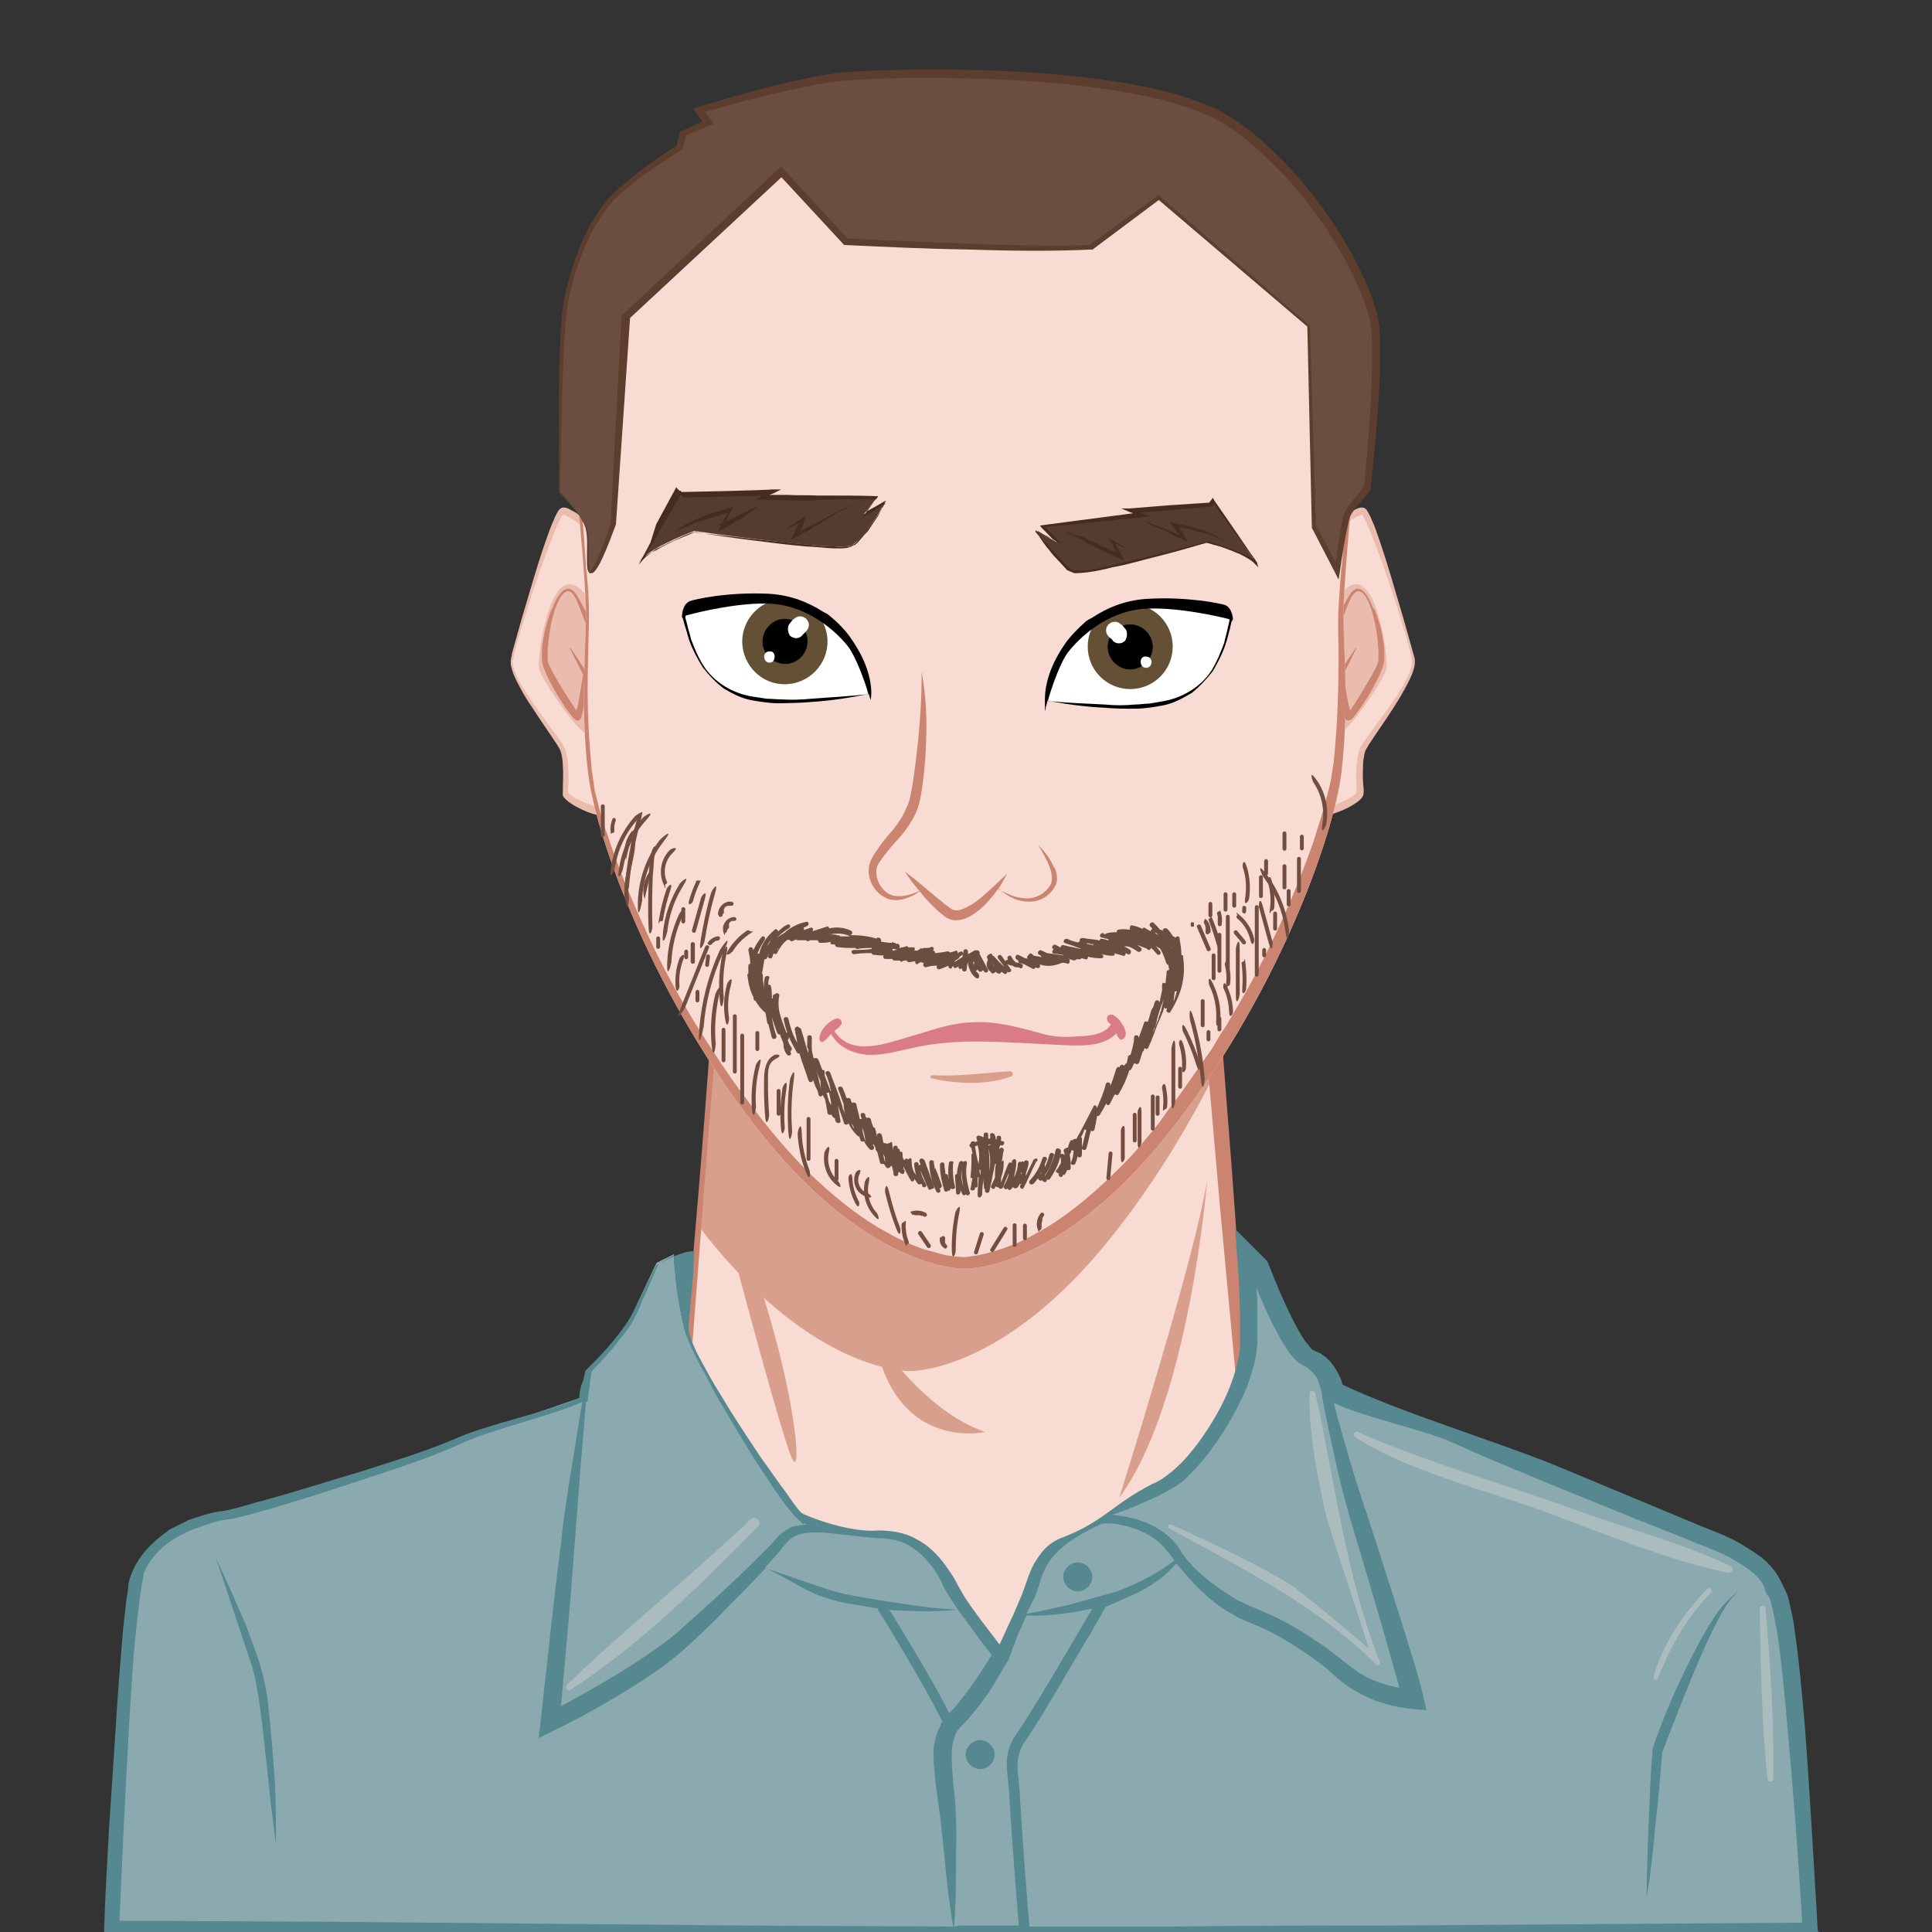 <?xml version="1.0" encoding="UTF-8"?>
<svg xmlns="http://www.w3.org/2000/svg" version="1.1" viewBox="0 0 600 600">
  <rect x="0" y="0" width="600" height="600" fill="#333333" stroke="none"/>
  <defs>
    <style>
      .cls-1 {
        fill: #da7c87;
      }

      .cls-2 {
        fill: #e9bcae;
      }

      .cls-3 {
        fill: #543c32;
      }

      .cls-4 {
        fill: #aabcbe;
      }

      .cls-5 {
        fill: #452c22;
      }

      .cls-6 {
        fill: #724d3f;
      }

      .cls-7 {
        fill: #d99f8d;
      }

      .cls-8 {
        fill: #6b4e40;
      }

      .cls-9 {
        display: none;
        fill: #ecf0f1;
        isolation: isolate;
        opacity: .5;
      }

      .cls-10 {
        fill: #f8dbd2;
      }

      .cls-11 {
        fill: #724e40;
      }

      .cls-12 {
        fill: #5c3d2e;
      }

      .cls-13 {
        fill: #fff;
      }

      .cls-14 {
        fill: #8baaaf;
      }

      .cls-15 {
        fill: #ca846f;
      }

      .cls-16 {
        fill: #645034;
      }

      .cls-17 {
        fill: #568890;
      }
    </style>
  </defs>
  <g>
    <g id="Calque_1">
      <g>
        <g id="Calque_1-2" data-name="Calque_1">
          <g id="svga-group-humanbody-back">
            <path id="SvgjsPath3778" class="cls-10" d="M542,493.9c-6.9-10.2-116.7-53.4-116.7-53.4l-40.2-15.6-16.8-206.4h-138.3l-16.5,206.7-40.2,15.6s-109.5,43.2-116.7,53.4c-6.9,10.2-9.9,44.7-9.9,44.7v57.3h505.5v-57.6c-.3.3-3-34.5-10.2-44.7h0Z"></path>
          </g>
          <g id="svga-group-chinshadow-single">
            <path id="SvgjsPath3774" class="cls-7" d="M219.8,384.4c33.9,42.3,62.7,41.4,62.7,41.4,0,0,28.8.9,62.7-41.7,13.2-16.5,24-34.5,32.4-51.3l-9.3-114.3h-138.3l-12.9,162.6c.9.9,1.8,2.1,2.7,3.3h0Z"></path>
          </g>
          <g id="svga-group-humanbody-front">
            <path id="SvgjsPath3779" class="cls-15" d="M553.1,596.2c-.3-19.2-.3-38.4-.3-57.6l-.9-.3s.3-.3.6,0c.3,0,.3.3.3.3v-1.2l-.3-1.5-.3-2.7-.6-5.7c-.6-3.9-1.2-7.5-1.8-11.4s-1.5-7.5-2.7-11.4c-1.2-3.6-2.4-7.5-4.5-10.8-2.4-2.7-5.7-4.5-8.7-6.3s-6.3-3.3-9.6-5.1c-6.3-3.3-12.9-6.3-19.5-9.3-13.2-6-26.1-11.7-39.3-17.1-13.2-5.7-26.4-11.1-39.6-16.5l-39-15.6-3.6-50.7c-1.2-17.1-2.7-34.5-3.9-51.6l-3.9-51.6-4.5-51.9-.3-2.4h-2.4c-23.1,0-46.2.3-69.3.3l-69.3.6h-1.5v1.5l-3.6,51.6-3.9,51.6c-2.4,34.2-5.4,68.4-8.4,102.6-16.8,6.3-33.6,12.6-50.1,19.2-16.8,6.6-33.6,13.5-50.4,20.7s-16.8,7.2-24.9,10.8c-8.4,3.9-16.5,7.5-24.6,12.3-2.1,1.2-3.9,2.4-6,4.2-.6.3-1.2,1.2-1.5,1.8l-.9,1.8c-.6,1.2-1.2,2.1-1.5,3.3-1.8,4.5-3,9-3.9,13.5-1.8,9-3.3,18-4.2,27.3l-.3,57.3v2.7h2.7l126.3.3h126.6c42,0,84.3-.3,126.3-.6l126.3-1.5h.9v-.9h0ZM299.6,593.2l-126.3-.3-123.6.3-.3-54.3c.9-9,1.8-17.7,3.6-26.7.9-4.2,1.8-8.7,3.3-12.6.3-.9.9-2.1,1.2-2.7l.6-1.2.9-.9c1.5-1.2,3.3-2.4,5.4-3.6,7.5-4.5,15.9-8.4,24-12.3s16.5-7.5,24.6-11.1c16.5-7.2,33.3-14.4,50.1-21.3s33.6-13.5,50.7-20.1l.6-.3v-.6c2.7-34.5,5.1-69,8.1-103.2l4.2-51.6,4.5-50.1,67.8.6c22.2.3,44.4.3,66.9.3l3.9,49.2,4.5,51.6c1.5,17.1,3,34.5,4.5,51.6l4.8,51.6v.9l.9.3,40.2,15c13.2,5.1,26.7,10.2,39.9,15.6,13.2,5.4,26.4,11.1,39.6,16.8,6.6,3,12.9,6,19.5,9s6.3,3.3,9.6,4.8c3,1.8,6.3,3.6,8.7,6,2.1,3.3,3.3,6.9,4.2,10.5s1.8,7.5,2.4,11.1c.6,3.9,1.2,7.5,1.8,11.4l.6,5.7.3,2.7.3,1.5v1.2c0,18.9,0,37.8-.3,56.7l-125.4-1.5c-42,.3-84.3,0-126.3,0h0Z"></path>
            <path id="SvgjsPath3780" class="cls-7" d="M374.9,366.4s-5.4,69-27.3,98.7c0,0,23.7-75,27.3-98.7h0ZM271.4,414.4s15,23.7,34.5,30.3c0,0-28.5,6.6-34.5-30.3ZM219.8,359.2c13.4,51.2,21.9,81.9,25.5,92.1,5.4,15.3,1.2-37.8-25.5-92.1Z"></path>
          </g>
          <g id="svga-group-clothes-single">
            <path id="SvgjsPath8113" class="cls-14" d="M209.3,389.5l-5.4,2.7s-4.2,8.7-7.2,15.3c-3,6.6-14.1,17.7-14.1,17.7,0,0-1.8,6.6-1.8,8.7,0,0-36.9,12.6-47.7,16.8-10.8,4.2-57.6,18.9-63.9,19.2s-15.3,5.4-15.3,5.4c0,0-9,5.1-11.7,13.5-3,8.4-7.8,103.2-7.8,110.4h527.7s-5.4-97.2-10.5-104.7c-1.8-2.7-.6-7.8-17.7-15.3s-51-21-62.4-25.5-57.9-21.6-57.9-21.6c0,0-.6-6.9-6.9-10.2-6.3-3.3-15.9-29.4-15.9-29.4l-3.9-3.9s1.2,15.3.6,28.8-14.1,35.1-23.7,41.4-27,17.1-33.9,19.8-8.4,10.2-11.4,17.7-7.8,17.7-7.8,17.7c0,0-10.8-13.5-15.9-22.8-5.1-9.6-12-16.5-24.9-15.3-12.6,1.2-16.5-2.7-21-5.1-4.5-2.7-31.8-45.3-35.7-56.1-3.3-10.8-3.9-25.2-3.9-25.2h0Z"></path>
            <path id="SvgjsPath8114" class="cls-17" d="M564.5,599.2c-1.2-20.7-2.4-41.4-3.9-62.1-.9-10.5-1.8-20.7-3.3-31.2-.3-2.7-.9-5.1-1.5-7.8-.3-1.5-.6-2.7-1.5-4.5l-.3-.6-.3-.6-.9-1.8c-1.5-3-3.6-5.1-5.7-6.9-2.4-1.8-4.5-3-6.9-4.5-4.8-2.7-9.6-4.2-14.4-6.3l-14.4-6-28.8-12c-18.6-7.5-47.4-16.2-65.7-24.9-.3-1.8-1.2-3.3-2.1-4.8-1.2-2.1-3-3.9-5.1-5.1l-.9-.3c-.3-.3-.6-.3-.6-.3-.2-.2-.4-.3-.6-.3-.6-.6-.9-.9-1.5-1.8-1.2-1.2-2.1-3-3-4.5-3.6-6.6-6.6-13.8-9.3-20.7l-.3-.6-.3-.3-3.9-3.9-5.7-5.7.6,8.4c.6,6.9.9,13.8.9,20.7v7.8l-.3,2.4c-.6,3-1.5,6.3-2.7,9.3-2.4,6.3-6,12.3-9.9,17.7-2.1,2.7-4.2,5.4-6.6,7.5-1.2,1.2-2.4,2.1-3.6,3s-2.7,1.8-4.2,2.4c-12.3,6.3-14.7,11.4-27.6,16.5-1.8.6-3.9,1.8-5.4,3.3s-2.7,3.3-3.6,4.8c-1.8,3.3-2.7,6.9-3.9,9.9l-2.7,6.3c-1.5,3-2.7,6-4.2,9-3.6-4.8-7.5-9.6-10.8-14.7-.9-1.5-1.8-3-2.7-4.8s-2.1-3.3-3.3-5.1c-2.4-3.3-5.4-6.3-9-8.1-3.6-2.1-7.8-2.7-12-2.7-1.5.3-10.5.3-23.1-5.1-1.5-.6-4.5-5.7-6.9-8.7-2.1-3-4.5-6.3-6.6-9.3-4.2-6.3-8.4-12.6-12.3-19.2-2.1-3.3-3.9-6.6-5.7-9.9s-3.3-6.3-4.2-10.2c.3-4.8,1.2-13.8,1.5-17.1,0,0,.3-6.6.3-7.2-3.6-.3-9.6,3.3-11.7,4.2l-4.5,9c-1.5,3-2.7,6-4.5,8.7s-3.9,5.4-6,7.8-4.5,4.8-6.9,7.2l-.3.3v.3c-.3,1.5-.6,3-1.2,4.2-.3,1.2-.6,2.4-.6,3.9-9.6,4.2-28.2,8.1-37.8,12.3-9.6,4.2-19.8,7.2-30,10.5-10.2,3-20.4,6.3-30.3,9-2.7.6-5.1,1.5-7.5,2.1l-3.6.9c-.6,0-.9.3-1.8.3s-1.5.3-2.1.3c-2.7.6-5.4,1.5-8.1,2.4l-3.6,1.8-1.8.9c-.9.3-1.2.9-1.8,1.2-4.5,3.3-8.7,7.5-10.8,13.2-.6,1.5-.9,3-.9,4.2l-.6,3.9-.9,8.1c-.9,10.5-1.8,21.3-2.4,31.8l-2.1,31.8c-.6,10.8-1.2,21-1.5,31.8v2.7h2.7l66-.3,66-.6,66-.6,66-.3c21.9-.3,44.1,0,66,0s44.1,0,66,.3l132,.9h2.4l-.9-3.6h0ZM359.9,464.5c1.5-.9,3.3-1.8,4.8-2.7,1.5-.9,3.3-2.1,4.5-3.6,2.7-2.7,5.1-5.4,7.2-8.4,4.2-5.7,7.8-12,10.8-18.9,1.2-3.3,2.4-6.9,3-10.8l.3-3v-8.1c0-3,0-6-.3-9,2.1,5.1,4.2,9.9,6.9,14.7.9,1.8,2.1,3.6,3.3,5.4.6.9,1.5,1.8,2.4,2.7.3.3,1.2.9,1.8,1.2l1.2.6c1.2.9,2.1,1.8,3,3,.6,1.2,1.2,3,1.5,4.2l.3,1.8v.3c1.5,8.1,3.3,15.9,5.1,24,1.8,7.8,4.2,15.9,6.6,23.7l6.9,23.4,3.3,11.7c.6,2.4,1.5,5.1,2.1,7.5-4.2-.9-8.1-2.1-11.7-4.2-2.4-1.5-4.2-3-6.9-5.1-2.4-1.8-4.8-3.9-7.5-5.4-5.1-3.6-10.5-6.6-16.2-9l-4.2-1.8c-1.2-.6-2.7-1.2-3.9-1.8-2.4-1.5-4.8-3-7.2-4.8s-4.5-3.6-6.6-5.7c-.9-1.2-2.1-2.1-2.7-3.3-.6-.6-.9-1.2-1.2-1.8l-.6-.9-.9-1.2c-4.5-5.1-10.8-7.5-16.8-8.4-.9-.3-2.1-.3-3-.3,5.4-1.8,10.2-3.9,14.7-6h0ZM321.5,495.7c2.7-6.6,1.5-13.8,20.7-22.5,2.7-.3,4.2,0,6.9.6,5.4,1.2,10.5,3.9,13.5,8.1l.6.6.6.9c.3.3.6.9.9,1.2,0,0-5.4,4.8-17.7,9.6-5.1,1.5-9.9,2.7-15,4.2-4.5.9-8.7,2.1-13.2,2.7l2.7-5.4h0ZM308,514c-3.6,5.7-7.5,11.7-12,16.8l-1.2,1.2c-5.1-10.2-15.3-26.7-18.6-32.1,1.5.3,2.7.3,4.2.3,5.7.3,11.4.3,17.1-.3,3.6,4.8,6.9,9.6,10.5,14.1ZM272.6,477.7c3.6,0,6.9.6,9.9,2.4s5.4,4.2,7.5,7.2c.9,1.5,2.1,3,2.7,4.8.9,1.8,1.8,3.3,3,5.1l1.8,2.7c-5.7-.3-11.4-.9-16.8-1.8-6-.9-12-1.8-18-3s-19.8-6.6-25.2-8.1c1.5-1.8,3-3.3,4.5-5.1,1.8-2.4,3.3-4.2,5.4-5.1,2.1-.9,4.8-.9,7.2-.9s16.2,1.8,18,1.8h0ZM183.8,425.8c2.4-2.4,4.5-4.8,6.6-7.2,2.1-2.7,4.2-5.1,6-8.1s2.7-6,4.2-9l3.9-9c1.5-.9,3-1.8,4.8-2.7v2.4l.3,2.7c.3,1.8.3,3.9.6,5.7.6,3.9,1.2,7.5,2.1,11.4.9,3.6,2.7,7.2,4.5,10.8,1.8,3.3,3.6,6.6,5.4,10.2,3.9,6.6,7.8,13.2,11.7,19.5,2.1,3.3,4.2,6.3,6.3,9.6,2.4,3.3,4.2,6.3,7.2,9.3s1.8,1.5,2.7,1.8c0,0,.3,0,.3.3-1.5,0-2.7.3-4.2.6-1.5.6-2.7,1.5-3.9,2.4-1.2,1.2-1.8,2.1-2.7,3l-5.7,5.7c-3.9,3.9-7.8,7.5-11.7,11.1s-8.1,7.2-12,10.8c-3.9,3.3-8.4,6.3-12.9,9.3-7.5,4.8-15.3,9.3-23.1,13.5,1.5-16.5,3-33,4.2-49.5l2.1-27.3c.6-6,.9-11.7,1.5-17.7l.6-.3v-.6c0-1.2.3-2.7.6-4.2,0-1.8.3-3.3.6-4.5h0ZM166.4,597.4l-66-.6-63.3-.3c.9-20.1,1.8-40.5,3-60.6.6-10.5,1.2-21.3,2.4-31.8.3-2.7.6-5.4.9-7.8l.6-3.9c0-.6.3-1.2.3-1.8.3-.6.3-1.2.3-1.8,1.5-4.2,5.1-8.1,9.3-10.8.6-.3,1.2-.6,1.5-.9l1.8-.9c1.2-.6,2.4-1.2,3.6-1.5,2.4-.9,4.8-1.8,7.2-2.4.6,0,1.2-.3,1.8-.3l2.1-.3c1.5-.3,2.7-.6,3.9-.9,2.7-.6,5.1-1.5,7.8-2.1,10.2-3,20.4-6.3,30.3-9.6s20.4-6.6,30-11.1c9.3-4.2,27.6-8.4,36.9-12.6-.9,5.7-1.8,11.1-2.7,16.8-1.5,9-3,18.3-3.9,27.3-2.4,18.3-4.2,36.6-6.3,54.9l-.6,5.4,4.8-2.4c9.9-4.8,19.2-10.2,28.5-16.2,4.5-3,9-6.3,13.2-10.2,3.9-3.6,8.1-7.5,11.7-11.4,3.9-3.9,7.8-7.8,11.4-11.7l.9-.9c10.8,5.1,13.2,8.4,24.6,10.8,3.6.6,7.2,1.2,10.5,1.8l-.3.3c.3.3,14.4,23.1,20.1,34.8-.3.3-.6.6-.6,1.2-1.2,2.1-1.8,4.5-2.1,6.6-.3,4.2.3,8.1.6,11.7l1.5,11.1,1.2,11.1c.6,7.2,1.5,14.7,2.7,21.9l-63.6-.3-66-.6h0ZM296.3,598.3c.6-7.5.6-14.7.6-22.2.3-7.5,0-15.3-.9-22.8-.3-3.6-.6-7.5-.3-10.8.3-1.5.6-3,1.2-4.2s.9-1.2,1.2-1.8l.9-.9,1.2-1.2c2.7-3,5.1-6.3,7.2-9.3,2.1-3.3,3.9-6.6,6-9.9v-.3l2.7-7.2,2.7-6c4.5.3,9.3-.3,13.8-.9,2.4-.3,4.5-.9,6.6-1.2-4.5,7.8-19.5,33.3-23.4,38.7-3.9,5.4-3.3,9.9-2.7,15,0,1.2.3,2.4.3,3.9.3,6.3,2.4,34.5,3,40.8h-18.3l-1.8.3h0ZM364.4,598.3h-44.7c-.6-6-2.7-34.8-3-41.1,0-1.5-.3-2.7-.3-3.9-.6-5.1-.9-8.7,2.4-13.2,4.5-6.3,18.9-31.5,19.8-32.7l4.8-8.4c3-1.2,5.4-2.4,10.2-4.5,6.6-3.6,8.4-5.4,11.7-9,0,.3.3.3.3.3.9,1.2,2.1,2.4,3,3.6,2.1,2.4,4.2,4.5,6.6,6.6s4.8,3.9,7.8,5.4c1.2.9,2.7,1.5,4.2,2.1l4.2,1.8c5.4,2.4,10.2,5.4,15,8.7,2.4,1.8,4.8,3.3,6.9,5.4,2.1,1.8,4.8,4.2,7.5,5.7,5.7,3.3,11.7,5.1,18.3,5.7l3.9.3-.9-3.9c-.9-4.2-2.1-8.1-3.3-12l-3.6-11.7-7.5-23.4c-2.4-7.8-5.1-15.3-7.5-23.1-2.1-7.2-4.2-14.4-6-21.3,8.7,4.2,28.2,8.4,36.9,12.3,4.8,2.1,9.3,4.2,14.4,6.3l14.4,6,28.8,11.7,14.4,5.7c4.8,2.1,9.6,3.6,14.1,6,4.2,2.4,8.7,5.1,10.5,8.7.3.6.3.9.6,1.8,0,.3.3.6.6,1.2.3.3.6.9.6.9.3.3.6,1.8.9,3,.6,2.4.9,4.8,1.5,7.5,1.5,10.2,2.4,20.4,3.3,30.6,1.8,19.8,3.3,39.6,4.5,59.7l-129.6.9c-21.6,0-43.8,0-65.7.3h0ZM334.7,485.2c2.4,0,4.5,2.1,4.5,4.5s-2.1,4.5-4.5,4.5-4.5-2.1-4.5-4.5,2.1-4.5,4.5-4.5ZM304.4,540.4c2.4,0,4.5,2.1,4.5,4.5s-2.1,4.5-4.5,4.5-4.5-2.1-4.5-4.5,2.1-4.5,4.5-4.5ZM83,526.9c-.6-3.6-1.5-7.8-2.7-11.4s-2.7-7.2-3.9-10.8c-3-6.9-6-13.8-9.3-20.7l3.6,10.8,3.6,10.8,3.6,10.8c1.2,3.6,1.8,7.2,2.4,10.8,1.2,7.5,1.8,15,2.7,22.5l1.2,11.4c.6,3.6.9,7.5,1.5,11.4,0-7.5,0-15.3-.6-22.8-.6-7.8-1.2-15.3-2.1-22.8h0ZM534.5,499.3c-1.5,1.8-2.7,3.9-3.9,5.7-2.4,3.9-4.5,8.1-6.6,12.3-4.2,8.4-7.8,17.1-10.8,25.8v.6c-.6,7.5-.9,15-1.2,22.8-.3,7.5-.6,15-.6,22.8,1.2-7.5,2.1-15,2.7-22.5.9-7.5,1.5-15,2.1-22.5,3.3-8.7,6.6-17.1,10.2-25.8,1.8-4.2,3.6-8.4,5.7-12.6s4.2-8.4,7.5-11.4c-1.8,1.2-3.6,3-5.1,4.8h0Z"></path>
            <path id="SvgjsPath8115" class="cls-4" d="M406.7,432.7c-.3,12.6,2.4,25.5,5.1,37.8.9,3.9,13.5,41.4,13.2,41.4,0,0-20.4-17.4-24.3-19.8-11.7-7.2-24.6-12.9-36.9-18.6-.9-.3-1.5.9-.6,1.2,21.9,12,46.5,24.3,64.2,42.3.3.3,1.2,0,1.2-.6-10.8-27.6-13.8-55.2-20.1-83.7-.6-1.2-1.8-.9-1.8,0h0ZM537.5,486.4c-15-7.2-31.5-11.4-47.1-17.1-19.8-7.2-49.5-15.9-68.7-24.6-.9-.6-1.8.9-.9,1.5,15.3,10.5,43.5,17.4,60.9,24,17.7,6.6,36.6,14.4,55.2,18.3.9,0,1.8-1.5.6-2.1h0ZM530.3,493.3c-7.5,7.8-14.1,17.4-16.8,27.6-.3.6.9,1.2,1.2.6,4.2-10.2,9-19.2,16.8-27,.3-.9-.6-1.8-1.2-1.2h0ZM548.3,499.6c0-1.2-1.8-1.2-1.8,0,.3,17.7.6,35.4,2.4,52.8,0,1.2,1.8,1.2,1.8,0,.3-17.4-.9-35.4-2.4-52.8h0ZM233.3,471.7c-18.6,17.7-39,33.9-57.3,51.6-.6.6.3,2.1,1.2,1.5,21.6-14.1,40.5-32.7,58.5-51,.9-1.2-1.2-3.3-2.4-2.1h0Z"></path>
          </g>
          <g id="svga-group-ears-left-move">
            <g id="svga-group-ears-left">
              <path id="SvgjsPath5221" class="cls-10" d="M203.7,195.1s-6-14.3-10.5-20.5-15.7-16.5-18.4-15.8-14.6,40-15.7,45.9c-1.2,5.9,14.3,24.6,15.7,27.9s1.2,11.4.9,13.6,11.9,8.1,18.2,6.2c6.3-1.9,23.2-27.2,9.8-57.3h0Z"></path>
              <path id="SvgjsPath5222" class="cls-2" d="M202.8,213.5s-13.7-23.1-22.9-30.8c-9.3-7.7-13.2,22-12.5,25s10.7,18,14.6,20.2,17-1.8,20.9-14.3h0Z"></path>
              <path id="SvgjsPath5223" class="cls-2" d="M159,203.3c-.2.6-.3,1.2-.4,1.9,0,.7,0,1.4.2,2,.6,2.5,1.8,4.6,2.9,6.7,1.1,2.1,2.4,4.1,3.7,6,2.5,3.9,5.2,7.7,7.7,11.5.3.5.6,1,.8,1.4s.3.9.5,1.5c.2,1.1.4,2.3.4,3.5.2,2.4,0,4.9,0,7.3v.9c-.2,1.1.2,1.5.5,1.8.5.6,1,1,1.4,1.3,1,.7,1.9,1.3,2.8,1.7,1.9,1,3.9,1.8,5.9,2.3s4.1.9,6.3.8c1.1,0,2.2-.2,3.3-.9.6-.2,1-.7,1.5-1s.9-.8,1.3-1.2c6.5-6.8,10.1-16.8,11-26.8.3-2.5.2-5.1.2-7.6-.2-2.5-.4-5-1-7.5-.8-4.9-2.5-9.5-4.4-14-1.9-4.5-3.8-8.8-5.8-13.1-1.1-2.2-2.1-4.3-3.3-6.3-1.2-2.1-2.7-3.9-4.1-5.6-3-3.5-6.2-6.6-9.7-9.3-.9-.7-1.8-1.4-2.8-1.9-.5-.3-1-.5-1.5-.8-.6-.2-1.1-.4-2-.2-1.1.7-1.1,1.2-1.5,1.8-.3.6-.6,1.1-.8,1.7-.5,1.1-1,2.3-1.4,3.4-3.4,9.2-6,18.6-8.8,28l-2,7.1-1,3.6h.2ZM159.3,205.2c0-.5.2-1.1.3-1.7l.9-3.6c.6-2.4,1.4-4.7,2.1-7,1.4-4.7,2.9-9.3,4.5-13.9,1.6-4.6,3.2-9.1,5-13.5.4-1.1.9-2.2,1.4-3.2.2-.5.5-1,.7-1.5.2-.3.2-.4.4-.7,0-.1.2-.2.2-.2h.3c.2,0,.4.1.6.2.4.2.9.4,1.3.7.9.5,1.7,1.1,2.6,1.7,3.4,2.5,6.7,5.6,9.7,8.7,1.5,1.6,3,3.2,4.3,5.1,1.3,1.9,2.4,3.9,3.6,6,2.3,4.1,4.2,8.5,6.2,12.9,3.7,8.8,5.6,19,4.1,28.7-.7,4.8-1.9,9.5-3.8,13.8-1.9,4.2-4.2,8.3-7.2,11.3-.4.4-.7.7-1.1,1s-.8.7-1.2.8c-.7.5-1.7.6-2.6.6-1.9,0-3.8-.3-5.8-.7-1.9-.5-3.8-1.2-5.7-2.1-.9-.4-1.8-.9-2.6-1.5s-.8-.6-1.1-.9h0v-.8c.2-2.6.2-5.1,0-7.7,0-1.3-.3-2.6-.6-3.9-.2-.7-.4-1.3-.7-2-.3-.6-.6-1.1-1-1.6-2.7-3.8-5.5-7.4-8.1-11.2-1.3-1.9-2.6-3.8-3.8-5.8s-2.4-4.1-2.9-6.4c0-.6-.2-1.2-.2-1.7h0Z"></path>
              <path id="SvgjsPath5224" class="cls-15" d="M171.5,189c.8-1.9,1.6-4,3.2-5.4.7-.7,1.9-1.1,2.8-.5.9.5,1.5,1.5,2,2.4,2.1,3.5,3.9,7.3,5.5,11.2,3,7.9,5.5,16,7.4,24.4h-.2c-3.1-7.7-5.9-15.6-8.8-23.4-1.5-3.9-2.8-7.9-4.5-11.6-.4-.9-1-1.7-1.6-2.2s-1.5-.3-2.2.3c-1.3,1.3-2.1,3.2-2.8,5.2-1.3,4-1.9,8.2-2.2,12.4,0,1,0,2.1,0,3,0,.5.2.9.2,1.2.2.5.4.9.6,1.3.9,1.8,1.9,3.5,2.9,5.2s2.1,3.4,3.2,5.1l1.6,2.5c.2.2.2.4.4.6.5-1.5.8-3.4,1.1-5.1l1-6.1c-1.4-2.7-2.8-5.4-4.1-8.2h.2c1.7,2.4,3.4,5,5,7.6l.2.2v.3c-.2,2.2-.4,4.3-.6,6.5-.3,2.2-.5,4.2-1.2,6.6,0,.2,0,.3-.2.6,0,.1,0,.2-.3.4,0,0-.2.1-.2.2-.2,0-.3.1-.5.1-.3,0-.6-.2-.8-.3l-.2-.2c0,0-.2-.2-.3-.3l-1-1.2c-.6-.8-1.2-1.7-1.8-2.5-1.1-1.7-2.2-3.4-3.2-5.2s-2-3.6-2.8-5.6c-.2-.5-.4-1-.6-1.5-.2-.7-.3-1.3-.4-1.9,0-1.2,0-2.3,0-3.4.4-4.5,1.5-8.7,3.1-12.7h.3Z"></path>
            </g>
          </g>
          <g id="svga-group-ears-right-move">
            <g id="svga-group-ears-right">
              <path id="SvgjsPath5225" class="cls-10" d="M394.5,195.1s6-14.3,10.4-20.5c4.4-6.2,15.7-16.5,18.3-15.8s14.5,40,15.7,45.9c1.2,5.9-14.2,24.6-15.7,27.9-1.5,3.3-1.2,11.4-.9,13.6.3,2.2-11.9,8.1-18.1,6.2-6.2-1.9-23.1-27.2-9.8-57.3h0Z"></path>
              <path id="SvgjsPath5226" class="cls-2" d="M395.4,213.5s13.6-23.1,22.8-30.8c9.2-7.7,13.1,22,12.4,25s-10.7,18-14.5,20.2-16.9-1.8-20.7-14.3h0Z"></path>
              <path id="SvgjsPath5227" class="cls-2" d="M438,199.7l-2-7.1c-2.8-9.4-5.4-18.8-8.7-28-.4-1.1-.9-2.3-1.4-3.4-.2-.6-.5-1.1-.8-1.7-.4-.6-.4-1.1-1.5-1.8-.9-.2-1.5,0-2,.2s-1,.5-1.5.8c-1,.5-1.9,1.2-2.7,1.9-3.5,2.8-6.6,5.9-9.6,9.3s-2.9,3.6-4.1,5.6-2.3,4.2-3.3,6.3c-2,4.3-4,8.7-5.8,13.1-1.9,4.4-3.6,9-4.4,14-.6,2.4-.7,5-1,7.5,0,2.5-.2,5.1.2,7.6.9,10.1,4.5,20,11,26.8.4.4.8.9,1.3,1.2s.9.8,1.5,1c1.1.7,2.2.8,3.3.9,2.2.1,4.2-.3,6.3-.8,2-.6,4-1.3,5.9-2.3,1-.5,1.9-1.1,2.8-1.7.5-.4.9-.7,1.4-1.3.2-.3.6-.7.6-1.8v-.9c-.3-2.4-.3-4.9-.2-7.3,0-1.2.2-2.4.4-3.5.2-.5.2-1.1.5-1.5.2-.4.6-.9.8-1.4,2.5-3.8,5.2-7.6,7.7-11.5,1.3-2,2.5-4,3.6-6,1.1-2.1,2.3-4.2,2.9-6.7.2-.6.2-1.3.2-2s-.2-1.3-.4-1.9l-1-3.6h.2ZM438.4,206.9c-.6,2.3-1.8,4.4-2.9,6.4s-2.4,3.9-3.8,5.8c-2.6,3.8-5.4,7.3-8.1,11.2-.3.5-.6,1-1,1.6-.3.7-.6,1.3-.7,2-.3,1.3-.5,2.6-.6,3.9-.2,2.6-.2,5.1,0,7.7v.7h0c-.2.3-.6.6-1,.9-.8.6-1.7,1.1-2.6,1.5-1.9.9-3.7,1.6-5.6,2.1s-3.9.8-5.7.7c-.9,0-1.9-.2-2.6-.6-.4-.1-.8-.5-1.2-.8s-.7-.6-1.1-1c-3-3-5.3-7-7.2-11.3s-3.1-9-3.8-13.8c-1.5-9.7.3-19.9,4-28.7,1.9-4.4,3.9-8.7,6.1-12.9,1.1-2.1,2.3-4.1,3.6-6s2.7-3.5,4.3-5.1c3.1-3.1,6.3-6.2,9.7-8.7.9-.6,1.7-1.2,2.6-1.7.4-.3.9-.5,1.3-.7.2,0,.4-.1.6-.2h.3s.2.1.2.2c.2.2.2.4.4.7.2.5.5,1,.7,1.5.5,1.1,1,2.1,1.4,3.2,1.8,4.4,3.5,9,5,13.5,1.6,4.6,3.1,9.2,4.5,13.9.7,2.3,1.5,4.7,2.1,7l.9,3.6c.2.6.3,1.2.3,1.7,0,.6,0,1.2-.2,1.7h0Z"></path>
              <path id="SvgjsPath5228" class="cls-15" d="M426.5,189c-.8-1.9-1.6-4-3.1-5.4-.7-.7-1.9-1.1-2.7-.5-.9.5-1.5,1.5-2,2.4-2.1,3.5-3.9,7.3-5.5,11.2-3,7.9-5.5,16-7.3,24.4h.2c3.1-7.7,5.9-15.6,8.8-23.4,1.5-3.9,2.7-7.9,4.5-11.6.4-.9,1-1.7,1.6-2.2s1.5-.3,2.2.3c1.3,1.3,2.1,3.2,2.7,5.2,1.3,4,1.9,8.2,2.2,12.4,0,1,0,2.1,0,3,0,.5-.2.9-.2,1.2-.2.5-.4.9-.6,1.3-.9,1.8-1.9,3.5-2.9,5.2s-2.1,3.4-3.1,5.1l-1.6,2.5c-.2.2-.2.4-.4.6-.5-1.5-.8-3.4-1.1-5.1l-1-6.1c1.4-2.7,2.7-5.4,4-8.2h-.2c-1.7,2.4-3.4,5-5,7.6l-.2.2v.3c.2,2.2.4,4.3.6,6.5.3,2.2.5,4.2,1.2,6.6,0,.2,0,.3.2.6,0,.1,0,.2.3.4,0,0,.2.1.2.2.2,0,.3.1.5.1.3,0,.6-.2.8-.3l.2-.2c0-.1.2-.2.3-.3.3-.4.6-.8,1-1.2.6-.8,1.2-1.7,1.8-2.5,1.1-1.7,2.2-3.4,3.2-5.2s2-3.6,2.8-5.6c.2-.5.4-1,.6-1.5.2-.7.3-1.3.4-1.9,0-1.2,0-2.3,0-3.4-.4-4.5-1.5-8.7-3.1-12.7h-.3Z"></path>
            </g>
          </g>
          <g id="svga-group-faceshape-wrap">
            <g id="svga-group-faceshape-single">
              <path id="SvgjsPath3760" class="cls-10" d="M420.8,103.9c-6.6-30-18.9-48-45.6-62.4-27.9-15-75.6-14.4-75.6-14.4,0,0-47.7-.6-75.6,14.4-26.4,14.4-39,32.4-45.6,62.4-2.7,12,0,40.8,0,40.8,0,0,3.6,35.7,3.6,45.9s-1.8,28.8.6,49.2c2.4,20.4,20.4,70.5,54.3,112.8,33.9,42.3,62.7,41.4,62.7,41.4,0,0,28.8.9,62.7-41.4s51.9-92.7,54.3-112.8c2.4-20.4.6-39,.6-49.2s3.6-45.9,3.6-45.9c-.3-.3,2.7-28.8,0-40.8h0Z"></path>
              <path id="SvgjsPath3761" class="cls-15" d="M420.8,103.9c-6.6-30-18.9-48-45.6-62.4-27.9-15-75.6-14.4-75.6-14.4,0,0-47.7-.6-75.6,14.4-26.4,14.4-39,32.4-45.6,62.4-2.7,12,0,40.8,0,40.8,0,0,3.6,35.7,3.6,45.9s-1.8,28.8.6,49.2c2.4,20.4,20.4,70.5,54.3,112.8,33.9,42.3,62.7,41.4,62.7,41.4,0,0,28.8.9,62.7-41.4s51.9-92.7,54.3-112.8c2.4-20.4.6-39,.6-49.2s3.6-45.9,3.6-45.9c-.3-.3,2.7-28.8,0-40.8h0ZM420.8,134.2c-.3,3.3-.6,6.6-.9,10.2l-1.5,14.7c-.6,4.8-1.2,9.9-1.5,14.7-.6,5.1-.9,9.9-1.2,15-.3,5.1,0,9.9,0,15,0,9.9-.3,19.8-1.2,29.4,0,1.2-.3,2.4-.3,3.6l-.3,1.8-.3,1.8c-.3,2.4-.9,4.8-1.5,6.9-1.2,4.8-2.7,9.3-4.2,14.1-3.3,9.3-6.9,18.3-11.1,27.3s-8.7,17.7-13.8,26.1c-1.2,2.1-2.4,4.2-3.9,6.3-1.2,2.1-2.4,4.2-3.9,6.3l-4.2,6-4.2,6c-1.5,2.1-3,3.9-4.5,6l-2.1,3-1.2,1.5-1.2,1.5-4.8,5.7c-1.5,1.8-3.3,3.6-5.1,5.4-6.9,6.9-14.1,13.2-22.2,18.3-4.2,2.4-8.1,4.8-12.6,6.3-2.1.9-4.5,1.5-6.6,2.1s-4.5.9-6.6,1.2c-1.8,0-4.2-.3-6.3-.6-2.1-.6-4.5-1.2-6.6-1.8-4.5-1.5-8.7-3.6-12.9-6-8.4-4.8-15.9-11.1-22.8-17.7-6.9-6.9-13.2-14.4-18.9-22.2-6-7.8-11.4-16.2-16.5-24.3-5.1-8.4-9.9-17.1-14.1-26.1-4.2-9-8.1-18-11.4-27.3-.9-2.4-1.5-4.8-2.4-6.9l-1.2-3.6-.9-3.6-.9-3.6c-.3-1.2-.6-2.4-.6-3.6-.3-1.2-.3-2.4-.6-3.6l-.3-3.6c-.9-9.9-1.2-19.8-.9-29.7,0-5.1.3-9.9.3-15s-.3-9.9-.9-15c-.6-9.9-1.5-19.8-2.4-29.7s-1.2-19.8-.9-29.7c0-2.4.3-4.8.6-7.2.3-2.4.6-4.5,1.5-6.9,1.2-4.8,2.7-9.3,4.5-14.1,3.6-9,8.4-17.4,14.7-24.6,1.5-1.8,3.3-3.3,5.1-5.1,1.8-1.5,3.6-3,5.7-4.5,1.8-1.5,3.9-2.7,6-4.2,2.1-1.2,4.2-2.7,6.3-3.6,1.2-.6,2.1-1.2,3.3-1.8l3.3-1.5,1.5-.9,1.8-.6,3.3-1.2c1.2-.3,2.4-.9,3.3-1.2,1.2-.3,2.4-.9,3.3-1.2l3.6-.9,3.6-.9c9.6-2.1,19.2-3.6,28.8-4.5,4.8-.3,9.9-.9,14.7-.9s4.8-.3,7.2-.3h7.2c9.9.3,19.5.9,29.4,2.1,9.6,1.2,19.5,3.3,28.5,6.6,1.2.3,2.4.9,3.3,1.2l3.3,1.5,1.8.9,1.5.9,3.3,1.8c4.2,2.4,8.4,5.1,12.3,8.1s7.5,6.6,10.5,10.2c3.3,3.9,6,7.8,8.4,12.3,4.8,8.7,7.5,18.3,9.9,27.9.6,3.3.9,6.6.9,10.2v10.2c0,3,0,6.3-.3,9.6h0Z"></path>
            </g>
          </g>
          <g id="svga-group-mouth-single-move">
            <g id="svga-group-mouth-single">
              <path id="SvgjsPath7558" class="cls-1" d="M347.9,317.1c-.5-.7-1.4-1.4-2.2-1.9-.7-.2-1.9-.2-1.9,1s.5,1.4,1.2,1.9c-1.6,2.9-5.8,3.5-9.1,3.7-3.6.2-6.5.5-10.8-.4-8.2-2.2-15.6-4.4-23.1-3.9-7,.2-12.3,2.4-19,4.3-7.9,2.2-18.4,6.6-23.9-1.6.7-.5,1.4-1,1.9-1.7,1-1,0-2.4-1.2-2.2-2.4.7-5.5,3.8-5.3,6.5,0,.5.7,1,1.2.7,1-.7,1.7-1.7,2.4-2.4,2.2,4.1,6.5,6,11.3,6.5,4.8.2,9.4-1.2,14.2-2.2,5.3-1.2,10.6-1.7,15.8-1.9,9.8-.2,19.4.5,29.3,1,5.8.2,13.7,1,18-3.6.2.7.5,1.4,1.2,1.9.2.2.7,0,1-.2,1.7-1.4,0-4.1-1-5.5h0Z"></path>
              <path id="SvgjsPath7559" class="cls-7" d="M313.5,332.7c-8.2.5-15.8,1.7-24,1.2-.7,0-.7,1-.2,1,7.7,1.7,16.8,2.2,24.5-.5,1-.2,1-1.7-.2-1.7h0Z"></path>
            </g>
          </g>
          <g id="svga-group-eyes-right-move">
            <g id="svga-group-eyes-right">
              <g id="svga-group-eyesback-right">
                <path id="SvgjsPath7165" class="cls-13" d="M351,165.8c20.2,0,36.4,15.7,36.4,35.1s-16.2,35.1-36.4,35.1-36.4-15.7-36.4-35.1,16.2-35.1,36.4-35.1h0Z"></path>
              </g>
              <g id="svga-group-eyesiriswrapper-right">
                <g id="svga-group-eyesiriscontrol-right">
                  <g id="svga-group-eyesiris-right">
                    <path id="SvgjsPath3798" class="cls-16" d="M351,187.6c7.3,0,13.2,5.9,13.2,13.2s-5.9,13.2-13.2,13.2-13.2-5.9-13.2-13.2,5.9-13.2,13.2-13.2Z"></path>
                    <path id="SvgjsPath3799" d="M351,193.9c3.8,0,7,3.2,7,7s-3.2,7-7,7-7-3.2-7-7,3.2-7,7-7Z"></path>
                    <path id="SvgjsPath3800" class="cls-13" d="M349.4,195.2c-.5-.5-.8-1.1-1.3-1.3-.5-.5-1.1-.8-1.9-.8s-1.3.3-1.9.8c-.5.5-.8,1.1-.8,1.9s.3,1.3.8,1.9c.5.5,1.1.8,1.3,1.3.5.5,1.1.8,1.9.8s1.3-.3,1.9-.8c.8-1.3.8-3,0-3.8h0ZM355.9,207.4c2.2,0,2.4-3.5,0-3.5-2.2-.3-2.2,3.5,0,3.5Z"></path>
                  </g>
                </g>
              </g>
              <g id="svga-group-eyesfront-right">
                <path id="SvgjsPath7174" class="cls-10" d="M351,164.4c-21.1,0-38.1,16.5-38.1,36.7s17,36.7,38.1,36.7,38.1-16.5,38.1-36.7-17-36.7-38.1-36.7h0ZM365.3,217.1c-11.9,4.9-40.5.3-40.5.3.3-5.1,3.5-15.7,12.7-23.5s46.4-10.3,44.8-1.9c-1.9,8.4-5.1,20.5-17,25.1h0Z"></path>
                <path id="SvgjsPath7177" d="M382.9,192.5s0-3.5-2.4-4.6c-1.6-.5-11.9-2.7-24.6-1.9-7,.5-12.4,3-16.5,5.7-.8.5-1.6.8-2.2,1.3-2.4,2.2-4.6,4.3-6.5,7-3.5,5.1-6.2,11.1-6.2,17.3s.3,2.2.3,2.2c0,0,.3-.8.5-1.9,5.9,1.1,11.6,1.9,17.8,2.2,3.2.3,6.2.3,9.2.3s6.2-.5,9.2-1.1,5.9-2.2,8.6-3.8c2.4-1.9,4.6-4.3,6.5-6.7,1.6-2.7,3-5.4,4-8.4.5-1.3.8-3,1.3-4.6l.5-2.2c0-.2.1-.4.3-.5v-.3h.2ZM381.8,192.8l-.5,2.2c-.3,1.6-.8,3-1.1,4.6-1.1,3-2.2,5.7-3.8,8.4-3.2,5.1-8.9,8.6-14.8,9.7-1.6.3-3,.5-4.6.8-1.6,0-3,.3-4.6.3-3,.3-6.2.3-9.2,0-5.9-.3-11.9-.5-17.8-1.1,1.1-4,4-12.4,6.5-15.4,3.2-4,11.3-12.1,22.9-13.2,9.7-.8,23.2,2.2,27,3.2v.5h0Z"></path>
              </g>
            </g>
          </g>
          <g id="svga-group-eyebrows-right-move">
            <g id="svga-group-eyebrows-right-rotate">
              <g id="svga-group-eyebrows-right">
                <path id="SvgjsPath7933" class="cls-3" d="M321.9,164.8s7.7,11,11.5,12.7c4,1.4,41.6-9,41.6-9,0,0,11.3,3.1,15.3,6.7l-13.5-19.5-.7,1.2-24.8,1.9,3.4,1.2-30.9,3.5,4.5,4.9-6.5-3.5h.1Z"></path>
                <path id="SvgjsPath7934" class="cls-5" d="M390.6,175.1c-1-1.8-2.3-3.2-3.4-5l-3.4-5-6.7-9.7-.4-.8-.5.6-.7.9-12.2.8-6.2.5-6.2.5h-2.7l2.6,1.1,1.1.4-28.9,3.8.3.5,3.8,3.9c-.6-.5-1.4-.6-2.3-1.1-1.1-.4-2.3-1.1-3.2-1.8v.5l.4.5.6.7,1,1.5c.7,1,1.4,2,2.3,3,.7,1,1.6,2,2.3,2.7s1.6,1.7,2.5,2.7l.6.7.9.4c.3.2.6.2.9.4.3,0,.3.2.6.2h.5c1.4,0,2.7-.2,3.8-.3,2.4-.3,5.1-.9,7.4-1.5,5.1-.9,9.8-2.4,14.8-3.6,4.7-1.2,9.7-2.6,14.4-4.1,1.4.4,2.6.8,4,1.1s2.6,1,4,1.4c.6.2,1.2.7,2,.8.6.2,1.2.7,1.7.9,1.2.7,2.4,1.3,3.3,2.3l1.2,1.2-.4-1.3h0l.2.2ZM387,172.6c-1.2-.7-2.6-1.3-3.8-1.7-2.6-1-5.2-2-8-2.8-4.7,1.2-9.7,2.6-14.7,3.8s-9.8,2.4-14.8,3.6c-2.4.6-5,1.2-7.4,1.5s-2.4.3-3.8.2h-.8c-.3-.1-.6,0-.9-.3l-.6-.5-.6-.5c-1.9-1.7-3.4-3.4-5.1-5.3-.7-1-1.6-2-2.3-2.7l-1-1.5-.6-.7-.3-.5v-.3l-.3-.2c1.2.7,2.1,1.4,3.2,1.8l3.2,1.8,1.2.7-.9-1-4.1-4.4,7-.6,7.8-.8c2.4-.3,5.1-.4,7.8-.8l7.8-.8,2.4-.3-2.3-.8-.9-.4,3.5-.2,6.2-.5,12.4-1.1h.3l.2-.3.2-.6,6.4,9,3.3,4.7c1,1.2,1.7,2.5,2.7,3.7-.6-.5-1.5-.9-2.4-1.3h0ZM330.4,164.8c1.4.6,2.9,1.3,4.6,1.6s2.9,1.3,4.3,1.9l4.3,1.9,4.3,1.9-.7.6c-.7-1.5-1.5-3.3-2.5-4.8l-.4-1,.9.7c1.7.9,3.2,1.8,5,2.9-1.7-.6-3.5-1.5-5.2-2.3l.5-.6c1,1.5,1.8,3,2.8,4.8l.7,1.5-1.4-.6-4.3-1.9c-1.4-.6-2.9-1.3-4.4-2.1s-2.9-1.5-4.1-2.2c-1.4-.6-2.9-1.5-4.4-2.1h0v-.2ZM356.2,162.2c2,.6,4,1.4,6,2.2s3.8,1.7,5.8,2.5l-.7.6c-.6-.7-1-1.5-1.7-2.2s-1-1.5-1.7-2.2l-.7-1,1.4.4c1.4.4,2.8.5,4.2.8s2.6.8,4,1.1,2.6,1,4,1.6c1.2.7,2.6,1.3,3.5,2-1.2-.7-2.6-1-3.8-1.7-1.4-.4-2.6-.8-4-1.1s-2.6-.8-4-1.1-2.8-.5-3.9-.8l.7-.9c.6.7,1,1.5,1.4,2.3.6.7,1,1.5,1.4,2.3l1,1.5-1.7-.9c-2-.8-3.8-1.7-5.5-2.8-2-.6-4-1.4-5.8-2.5h.1Z"></path>
              </g>
            </g>
          </g>
          <g id="svga-group-nose-single-move">
            <g id="svga-group-nose-single">
              <path id="SvgjsPath3830" class="cls-10" d="M297.1,284.6c1.8.3,12.2-8.9,12.2-8.9,0,0,5.6,4.3,9.8,3.9,4.2-.4,6.6-2.9,8.1-5.3s-2.4-8.4-4.8-11.9-9.6-14.1-11-19c-2.9-9.3-8.1-12.9-13.3-12.5s-10.9,4.1-12.4,9.3-1.9,11.6-4.9,15.6c-3,4-9,10.8-9.6,12.7s-.3,7.6,3.3,9.6c4.7,2.6,11.6-1.4,11.6-1.4,0,0,8.6,7.5,11,7.9h0Z"></path>
              <path id="SvgjsPath3831" class="cls-15" d="M327.3,269.4c-1.1-2.7-2.9-5-4.9-7,1.5,2.4,2.9,4.9,3.8,7.5.4,1.3.6,2.6.4,3.8-.1.6-.3,1.1-.7,1.6-.4.5-.8,1.1-1.3,1.5-1.9,1.8-4.6,2.5-7.2,2.1-1.3-.2-2.7-.5-3.9-1.1-1.2-.4-2.3-1.1-3.5-1.7,1-1.5,1.9-3.1,2.8-4.8-2.6,2.5-5.1,4.9-7.7,7.1-1.3,1.1-2.6,2.2-4.1,2.9-1.4.8-2.9,1.5-4.1,1.4-.3,0-.6,0-.8-.1-.2-.1-.5-.2-.8-.4-.6-.4-1.3-1-2-1.5-1.3-1.1-2.7-2.2-4-3.3-2.7-2.3-5.4-4.6-8.3-6.7,1.4,2.1,2.9,4.1,4.5,6-1.3.6-2.7,1.1-4.1,1.4-1.7.3-3.5.4-5-.3-2.9-1.4-4.6-4.9-4.2-7.9.1-.8.4-1.3.8-2,.5-.7,1-1.4,1.5-2.1,1.1-1.4,2.2-2.8,3.4-4.1l1.8-2c.7-.8,1.2-1.5,1.8-2.3,1.1-1.5,2.1-3.2,2.9-4.9s1.3-3.8,1.6-5.6c.3-1.8.6-3.6.8-5.5.4-3.6.7-7.3.8-10.9.3-7.3,0-14.6-1.4-21.8.1,7.3-.4,14.4-1.1,21.6-.4,3.6-.8,7.2-1.3,10.7-.3,1.8-.5,3.5-.9,5.3-.3,1.8-.7,3.3-1.5,4.8-.7,1.6-1.5,3.1-2.5,4.5-.5.7-1,1.4-1.5,2-.6.7-1.2,1.4-1.8,2.1-1.2,1.4-2.3,2.9-3.3,4.4-.5.8-1.1,1.5-1.5,2.4-.5.9-.9,2.1-1,3.1-.4,4.2,2.3,8.2,6.1,9.6,2,.6,4,.3,5.7-.3,1.5-.5,2.8-1.2,4-2.1.6.8,1.3,1.5,1.9,2.3,1.2,1.3,2.5,2.6,3.8,3.8.7.6,1.4,1.2,2.2,1.8.4.3,1,.6,1.5.8.6.2,1.2.3,1.8.3,2.4,0,4.2-1,5.8-2.1,1.6-1.1,3-2.3,4.2-3.7,1.2-1.3,2.3-2.7,3.3-4.1,2,1.8,4.4,3.4,7.2,3.9,1.5.3,3,.3,4.5,0,1.5-.4,2.9-1.1,4-2.2.6-.5,1.1-1.1,1.5-1.8.5-.6.8-1.5.9-2.3.2-1.5-.2-3-.8-4.3h0v.2Z"></path>
            </g>
          </g>
          <g id="svga-group-hair-front">
            <path id="SvgjsPath6050" class="cls-8" d="M173.7,153s5.5,5,7.8,10c2.2,5,0,13.9,1.6,15s7.2-15,7.2-15l3.9-64.4,48.3-44.9,20,21.6s51,2.8,76,1.6l21.1-15.5,46.6,40,1.7,62.1,7.2,13.9s2.2-15.5,3.3-17.8,6.1-7.8,6.1-7.8c0,0,4.4-40.5,2.2-52.1s-16.7-41.1-42.7-60.5-107.1-16.6-121.5-15.5-45.5,10.5-45.5,10.5l2.8,3.9-7.8,3.3-1.1,4.4s-16.1,10-22.2,17.2c-6.1,7.2-11.6,21.1-13.3,32.7s-1.6,57.2-1.6,57.2h-.1Z"></path>
            <path id="SvgjsPath6051" class="cls-12" d="M173.8,152.9c2.7,2.5,5.3,5.3,7.2,8.6,2.1,3.4,1.9,7.4,1.9,11.1v2.8c0,.5,0,.9.1,1.3,0,.4.4.8.3.8-.2,0,.4-.3.5-.7.2-.4.5-.8.7-1.1.4-.8.8-1.7,1.2-2.5,1.5-3.4,2.7-6.9,3.9-10.5v.2l3.4-64.4v-.5l.4-.3,48.2-45.1,1-.9.9,1,20,21.7-.9-.4c12.6.7,25.3,1.2,38,1.7,12.7.4,25.3.8,38,.4l-.5.2,21.2-15.4.4-.3.4.3,46.5,40.1h.2v.3l1.9,62.1v-.3l7.2,13.8-1.5.2c.7-4.6,1.3-9.2,2.2-13.9.2-1.2.4-2.3.8-3.5.5-1.4,1.3-2.2,1.9-3.2,1.4-1.9,2.9-3.7,4.5-5.5l-.2.5c1.2-12.4,2.2-24.8,2.5-37.1,0-6.2.4-12.4-1.5-18.1-1.8-5.8-4.5-11.4-7.5-16.7-6-10.7-13.5-20.7-22.3-29.2-4.4-4.3-9.1-8.5-14.2-11.6-5-3.3-11-5.1-16.7-7-11.8-3.2-24.2-4.9-36.5-6s-24.7-1.5-37.1-1.6c-6.2,0-12.4,0-18.6.3-3.1.1-6.2.3-9.2.5-3,.3-6,.8-9.1,1.3-12.1,2.3-24.2,5.5-36.1,8.9l.7-1.9,2.8,3.9.9,1.2-1.4.6-7.8,3.3.7-.8-1.1,4.4v.5c-.1,0-.5.2-.5.2-4.2,2.6-8.4,5.5-12.5,8.4-4,3-8,6.1-10.9,10-5.8,8-9.4,17.7-11.5,27.4-1,4.9-1.2,9.9-1.5,14.9s-.5,10.1-.6,15.1c-.3,10.1-.5,20.3-.7,30.2h0v.3ZM173.6,153c-.1-10.2-.1-20.2,0-30.3,0-5,.1-10.1.3-15.1s.4-10.1,1.4-15.1,2.4-9.9,4.3-14.6c1.9-4.7,4.1-9.4,7.2-13.6,3.1-4.3,7.2-7.4,11.2-10.6,4-3.1,8.2-6,12.5-8.7l-.5.7,1.1-4.4v-.5c.1,0,.7-.2.7-.2l7.7-3.4-.5,1.8-2.8-3.9-1-1.4,1.7-.5c11.9-3.6,23.9-7,36.2-9.4,3.1-.6,6.2-1.1,9.4-1.4,3.2-.2,6.3-.4,9.4-.5,6.2-.2,12.5-.3,18.7-.3,12.5,0,25,.4,37.4,1.5,12.5,1.1,24.9,2.8,37,6.1,6,1.9,12.1,3.8,17.5,7.4,5.5,3.4,10.1,7.6,14.6,12,8.9,8.9,16.5,19,22.6,30,3,5.5,5.7,11.2,7.5,17.3,1,3,1.3,6.4,1.4,9.5v9.4c-.5,12.5-1.6,24.9-3,37.3v.3l-.2.2c-1.5,1.7-3.1,3.5-4.5,5.3-.7.9-1.4,1.9-1.7,2.7-.3,1-.6,2.2-.8,3.3-.9,4.5-1.7,9.2-2.3,13.7l-.4,2.4-1.1-2.2-7.2-13.9v-.4l-1.4-62.2.2.3-46.7-39.8h.8l-21,15.7h-.2c0,0-.3,0-.3,0-12.7.6-25.4.4-38.1,0-12.7-.2-25.3-.8-38-1.4h-.5l-.4-.4-20-21.6h1.9l-48.4,45,.4-.8-4.4,64.3h0v.2c-1.3,3.5-2.6,7-4.2,10.5-.4.9-.8,1.7-1.3,2.5-.2.4-.5.8-.8,1.2-.1.2-.3.4-.5.6-.2.2-.5.5-1.1.4-.9-.5-.9-1.1-1-1.6,0-.5-.1-1-.1-1.5v-2.8c0-3.7.4-7.6-1.5-10.8-1.8-3.2-4.2-6-7-8.7h0l-.2.2Z"></path>
          </g>
          <rect id="svga-credit-rect" class="cls-9" x="-.4" y="494.2" width="600" height="45"></rect>
          <g id="svga-group-beardwrap">
            <g id="svga-group-beard-single-move">
              <g id="svga-group-beard-single">
                <path id="SvgjsPath8476" class="cls-8" d="M307.8,302.1c.3.3.6.3,1.1,0l.3-.3c.3.3.6.5.8.5.6.3.8-.3,1.1-.5l.6.5c.6.5,1.1,0,1.1-.5.6.5,1.7-.3,1.1-.8-.3-.5-.8-1.1-1.1-1.6.6.3,1.1.5,1.7.5.3.3.8.5,1.1.5h.6c.3,0,.6.3.6.3.8.3,1.1-1.1.6-1.3-.6-.3-1.4-.5-1.9-.5-.6-.5-1.1-1.1-1.4-1.8-.3-.8-1.7,0-1.1.8v.3c-.3-.3-.6,0-.8.3-.3-.5-.8-1.1-1.1-1.6-.6-.8-1.7,0-1.1.8s1.4,1.8,1.9,2.6c-1.1-1.1-2.2-2.1-3.1-3.2-.2-.2-.4-.3-.6-.3,0-.8-.8-.8-1.1-.3-.3,0-.6.5-.6.8s.3.5.3.8c-.8,1.6-.3,2.9,1.1,3.9h-.1ZM308.9,300.2c-.3-.3-.6-.8-.8-1.1.3.3.6.8.8,1.1ZM320.6,300.8c.8.5,1.4-.8.8-1.3-1.7-1.1-3.3-2.1-5-2.9-.8-.5-1.4.8-.8,1.3,1.7,1.1,3.3,2.1,5,2.9ZM346.7,331.8c-.6,1.8-1.1,3.7-1.9,5.5v-.3c.3-.8-1.1-1.3-1.4-.3-.6,2.6-1.7,5-2.8,7.6.3-.8-.8-1.6-1.1-.5-1.7,3.2-3.3,6.6-5.3,10-.3-.3-.8,0-1.1.3-.3,0-.8,0-.8.5-.3.5-.6,1.3-.6,1.8-.3,0-.6,0-.8.3-.3,0-.6.3-.6.8.3.5.3,1.1.3,1.6v-.3c-.3-.8-1.7-.5-1.4.3s.3,1.3.3,2.1c-.6.8-.8,1.6-1.4,2.1s.3,1.1.8,1.1c-.6.8.8,1.6,1.1.8v-.3c.3,0,.6,0,.8-.3.3-.5.6-1.1.6-1.3.6.3,1.1,0,1.1-.5,0-1.3,0-2.9-.3-4.2.3-.5.6-1.1.6-1.6,0,.3.3.3.6.3,0,1.3-.3,2.6-.8,3.7-.3.8,1.1,1.1,1.4.3.3-.8.6-1.6.6-2.4,0,.8,1.4.8,1.4-.3v-5c0-.2-.1-.4-.3-.5.6-.8.8-1.6,1.1-2.4.3,0,.3.3.6.3-.6,1.6-.8,3.4-1.4,5.3-.3.8,1.1,1.3,1.4.3.6-1.8.8-3.7,1.4-5.5.3.3.8.3,1.1-.3.3-1.3.6-2.9.8-4.2.3,0,.6,0,.8-.3,2.8-4.5,4.7-9.2,6.1-14.2.6-.8-.6-1.1-.8-.3h-.1ZM327.8,357.3c-.6,2.9-1.7,5.5-3.3,7.9v-.3c1.4-1.8,2.2-3.9,2.8-6,.3-.8-1.1-1.3-1.4-.3-.3,1.3-.8,2.6-1.4,3.9v-1.1c.3-.3.3-.8.6-1.3.3-.8-1.1-1.3-1.4-.3-.8,2.6-1.9,4.7-3.9,6.8-.6.8.3,1.6,1.1,1.1,1.1-1.1,1.9-2.4,2.5-3.7v.3c-.3.3-.6.8-.8,1.1-.6.8.3,1.6,1.1,1.1.3.8,1.4.8,1.4,0v-.3c.3.3.8.3,1.1-.3,1.7-2.6,3.1-5.3,3.3-8.4,0-.8-1.4-1.3-1.7-.3h0ZM321.1,359.9c-.8,1.8-1.7,3.4-2.5,5.3v-.8c.3-1.1.8-2.1.8-3.2.3-.8-1.1-1.3-1.4-.3-.3-.3-.6-.3-.8,0-.3-.3-1.1,0-1.1.5,0,1.6-.6,2.9-1.1,4.2v-.5c.3-1.3.6-2.6.6-4.2s-1.4-.8-1.4,0v.3c-.3-.3-.8-.3-1.1.3-.8,1.8-1.4,3.7-2.2,5.8v-1.6c.6-1.6.8-2.9.8-4.5s-.3-.5-.6-.5c.3-1.1.3-2.4.6-3.4.3-.8-1.1-1.3-1.4-.3v.5c0-.5,0-1.3.3-1.8h.3c.8.3,1.4-1.1.6-1.3h-.6v-1.1c0-.8-1.4-.8-1.4,0v.5h-.3c0-.5,0-.8-.3-1.3,0-.8-1.7-.8-1.4,0v1.1h-.6v-1.3c0-.8-1.4-.8-1.4,0v.8c-.3,0-.6,0-.8-.3h-.3c-.6-.3-1.4,0-1.1.8,0,.3,0,.5.3.8-.3,0-.6.3-.8.3-.3-.5-1.4-.3-1.4.5-.6.3-.3,1.1.3,1.3,0,.5.3,1.3.3,1.8-.3,0-.3.3-.3.5,0,2.1,0,4.5-.3,6.6,0,.5.3.5.6.5-.3,1.1-.3,2.1-.6,3.2-.3.8,1.4.8,1.4,0v-.3c.3,0,.8,0,.8-.5v-2.6s.3,0,.3-.3c0,1.8-.3,3.7-.3,5.5s1.4.8,1.4,0c0-1.6.3-3.2.3-4.7,0,.8.3,1.8.3,2.6s.3.3.3.5v.3c-.3.8,1.1,1.3,1.4.3.6-2.9,1.1-5.5,1.7-8.4h.3c-.3,1.3-.3,2.6-.3,4.2-.3.8-.8,1.6-1.1,2.4-.6.8.8,1.6,1.1.8,0-.3.3-.3.3-.5.3.3.6.5.8.3,0,.5,1.1.8,1.4,0,.6-1.6,1.1-2.9,1.7-4.2v.5c-.3,1.1-.8,2.1-1.4,3.2-.6.8.8,1.6,1.1.8,0,.5.8.8,1.1.3.3-.3.6-.5.6-.8,0,.5.8.8,1.4.3.3-.5.6-.8.8-1.3,0,.2,0,.3.3.3s.1,0-.3.3c-.3.8.8,1.6,1.1.8,1.4-2.6,2.5-5.5,3.9-8.1,1.1-.8-.3-1.6-.6-.5h0v-.4ZM307.3,363.8c0-2.4,0-4.7-.3-7.1.6,2.4.6,4.7.3,7.1ZM307,355.9v-.5h.6v.3c-.3-.3-.6,0-.6.3h0ZM308.9,355.4l-5,6.1c-.6-2.1-.8-3.7-1.1-5.5.3,0,.6-.3.8-.3.6,2.1.6,3.9.3,5.8h0l5-6.1ZM304.2,363.3h.3v1.6c-.3-.5-.3-1.1-.3-1.6ZM317,364.6c0-.2.1-.4.3-.5v.3l-.3.3h0ZM300.3,361.2c0-.8-.8-.8-1.1-.3-.3-.5-1.1-.5-1.4.3-.3,1.1-.6,2.4-.6,3.4-.3,0-.6.3-.6.5,0,1.6.3,3.4.3,5s1.4.8,1.4,0v-.5c.3.5.3.8.6,1.3s.8.3,1.1,0c.3.8,1.7,0,1.1-.8-.8-2.9-1.4-5.8-.8-8.9ZM298.6,363.3c0,1.8.3,3.7.6,5.3-.6-1.8-.8-3.4-.6-5.3ZM296.1,361.2c.3-.8-1.4-.8-1.4,0-.3,1.8-.3,3.7,0,5.5,0-.5-.3-1.1-.3-1.6s-.6-.5-.8-.5c0-1.1-.3-1.8-.3-2.9s-1.4-.8-1.4,0c0,2.9.6,5.5,1.4,8.1.3.5.8.3,1.1,0,.6,0,.8-.3.8-.8.3.5,1.7.3,1.4-.5-.6-2.1-.8-4.7-.6-7.4h0ZM285.9,361.7c-.2,0-.4.1-.6.3v-.5c0-.8-1.4-.8-1.4,0s.3,2.4.6,3.4c-.3-.3-.3-.5-.6-.8-.6-1.1-.8-2.4-.8-3.7s-.8-.5-1.1-.3c-.3-.5-1.1-.3-1.1.3-.3-.3-.6-.8-.6-1.3v-.8c0-.5-.3-.8-.6-.5-.3-.3-.3-.5-.3-.8-.2-.2-.4-.3-.6-.3v-.3c0-.8-1.4-.8-1.4,0s0,1.3.3,1.8c-.3-1.1-.6-1.8-.6-2.9s-.6-.5-.8-.3c-.3,0-.6,0-.8.3-.3-.3-.6-.3-1.1-.3-.3-.8-.3-1.8-.6-2.6s-1.7-.5-1.4.3c0,.3,0,.5.3,1.1,0-.3-.3-.5-.3-.8-.3-.8-.3-1.6-.6-2.4,0-.3-.3-.5-.6-.5-.3-.8-.6-1.8-.8-2.6-.3-.5-1.1-.5-1.4-.3,0-.3-.3-.5-.3-1.1-.3-.8-1.7-.5-1.4.3,0,.3.3.8.3,1.1h-.6c-.3-1.6-.8-3.2-1.1-4.7-.3-.5-1.1-.5-1.4-.3,0-.3-.3-.5-.3-1.1-.3-.5-.8-.5-1.1-.3l-.3-.3c-.3-1.1-.8-2.1-1.1-2.9s-1.7-.5-1.4.3l1.7,4.7c0,1.3.3,2.9.8,4.2-.3-1.1-.6-1.8-1.1-2.9v-.3c-1.1-3.7-2.5-7.1-3.9-10.8-.3-.8-1.7-.5-1.4.3.6,1.3,1.1,2.9,1.4,4.2v.3c0,.3.3.5.3.8-.3,0-.6.5-.6.8.3,1.3.6,2.4.6,3.7-.6-.8-.8-1.8-1.1-2.6,0-.5-.3-1.1-.3-1.3.6.3,1.4-.3,1.1-.8-.6-1.6-1.1-2.9-1.7-4.5v-1.1c0-.5-.3-.8-.6-.5-.6-1.1-.8-2.1-1.4-3.4-.3-.5-1.1-.5-1.4-.3-.3-1.1-.6-2.1-.6-3.2v-3.4c0-.8-1.4-.8-1.4,0v2.4c0,.3-.3.3,0,.5,0,.3,0,.5.3.8v1.3c-.8-2.4-1.4-5-2.2-7.4,0-.3-.3-.5-.6-.5-.3-.8-1.4-.3-1.4.5.3,1.3.6,2.9.8,4.2-1.4-2.4-2.2-5-2.8-7.6-.3-.8-1.7-.5-1.4.5.3,1.3.6,2.6,1.1,3.9h-.3c-.8-2.1-1.7-4.5-2.2-6.6-.3-1.6-.3-3.4,0-5,0-.8-1.1-.8-1.4-.3-.3,0-.6.3-.6.5v1.8-.8c0-.2-.1-.3-.3-.3,0-1.3,0-2.6-.3-3.7,0-.5-.6-.5-.8-.5,0-.8,0-1.3.3-2.1s-1.4-.8-1.4,0c-.3,1.3-.3,2.6-.3,3.9,0-1.6-.3-2.9-.3-4.5s0-.5-.3-.5l.8-4.7c.3,0,.8,0,.8-.5.3-.5.3-.8.6-1.1,0,.2-.1.4-.3.5-.3.8,1.1,1.3,1.4.3,0-.3.3-.8.3-1.1.3.3.8.5,1.1,0,.8-1.6,1.9-3.2,3.3-4.2.3,0,.3.3.6,0,0,.3.3.5.8.5s.3-.3.6-.3.3,0,.6-.3l.3.3h2.8c.2.2.4.3.6.3.3,0,.6-.3.6-.3h2.5c0,.3.3.8.6.8,1.1,0,2.2,0,3.3-.3,0,.5,0,.8.6.8h.8c0,.3.3.8.6.8,1.9.3,3.9.3,5.8.3,0,.3.3.3.6.3,1.4-.3,3.1-.3,4.4-.3v.3c-1.7.3-3.6.3-5.3.3s-.8,1.6,0,1.3c1.9-.3,3.6-.3,5.3-.3,0,.3.3.5.6.5,1.9.3,3.9.3,5.8,0h-2.2c-.8,0-.8,1.3,0,1.3h2.2c0,.3.3.3.6.5h1.7c.3.3.6.5.8.3.3-.3.6-.3.8-.3h.6c0,.3.3.5.8.5s1.4-.3,1.9-.3c-.3.5.3,1.3.8.8s.6-.3.8-.5c.3,0,.8.3,1.1.3-.6.3-.3,1.3.6,1.3.8-.3,1.9-.5,2.8-.5h.6c-.3.5,0,1.3.8,1.1s1.9-.8,2.8-1.1c-.3.8.8,1.3,1.1.5,0-.3.3-.3.3-.5,0,.5.6,1.1,1.1.5.3,0,.6-.3.6-.3-.3.8.8,1.1,1.1.5v.5c0,.8,1.4.8,1.4,0s.3-1.6.3-2.4c.3,1.8.8,3.4,2.2,4.7s1.7-.5,1.1-1.1l-.8-.8c.3,0,.6-.3.6-.5,0,.3.3.3.3.5.3.5,1.1.3,1.4-.3,0,.3.3.3.3.5.6.8,1.7,0,1.1-.8l-2.5-4.7c.3-.5-.3-1.1-.8-1.1h-.6c-.6.3-1.4.8-1.9,1.1h-.3v-.8c0-.8-1.4-.8-1.4,0s-.3,1.1-.3,1.8l-2.5,1.6c0-.3.3-.3.3-.5.3-.3.6-.3.8-.5.3-.3.6-.5.6-.8.3,0,.3-.3.6-.3.8-.5.3-1.6-.6-1.1-.3,0-.3.3-.6.5,0-.5-.3-1.1-.8-.8-.6.3-1.1.3-1.7.5-.3-.3-.6-.5-.8-.3h-.3c-1.1.3-2.2.3-3.6.5.3-.5-.3-.8-.6-.8.6-.5.3-1.3-.6-1.1-.6.3-1.1.3-1.7.3h-.3c-.3,0-.6,0-.6.3-.3-.3-.6-.3-.8,0-.3.3-.6.3-.8.5-.6,0-1.1,0-1.4.3.8,0,.8-1.6,0-1.3h-1.4c-.3-.3-.3-.5-.8-.3-.6.3-1.4.3-1.9.5h-.3c.6-.3.3-1.1-.3-1.3h-.6c0-.3-.3-.3-.6-.3-.3-.3-.6-.3-.6,0h-.6c-.8,0-1.9-.3-2.8-.3,0-.3.3-.3,0-.5,0-.5-.3-.8-.8-.8s-.6,0-.6.3c-2.5-.8-5.3-1.1-8.1-1.1.6-.3.8-.8.3-1.3-2.2-1.1-4.4-1.3-6.9-.8,0-.3-.3-.8-.8-.5l-5,1.6h.3c.8-.3.6-1.6-.3-1.3-.8.3-1.4.5-2.2.8.3-.3.3-.5,0-.8.6-.3.8-.3,1.1-.5.8-.3.6-1.6-.3-1.3-2.5.5-5,1.8-6.7,3.4-.8.5-1.9,1.1-2.5,1.8,1.1-1.3,2.5-2.4,3.9-3.2.8-.5.3-1.6-.6-1.1-1.1.5-1.9,1.3-2.8,2.1,0-.5-.6-1.1-1.1-.5-2.5,2.1-4.2,4.7-4.7,7.4-.3,0-.3-.3-.6,0,.6-1.6,1.4-2.9,2.2-4.2.6-.8-.3-1.6-.8-1.1-1.1,1.3-1.9,2.6-2.5,3.9-.3,0-.3.3-.3.3v-.5c-.3-.8-1.4-.5-1.4.5.3,1.3.6,2.9.6,4.2-.3,0-.6.3-.6.5v2.6c-.3,0-.3.3-.3.5.3,2.4.8,4.7,1.9,6.8v.3c0,.5.3.8.6.8.8,1.3,1.7,2.6,3.1,3.7.3,1.1.3,2.1.6,3.2,0,.3.3.3.3.3.3,1.3.8,2.9,1.1,4.2.3.8,1.7.5,1.4-.5-.6-1.8-1.1-3.7-1.4-5.8.6,1.8,1.1,3.4,1.7,5,.3.3.6.5.8.3.3,1.1.8,1.8,1.1,2.9,0,1.3.3,2.4,1.1,3.4.6.8,1.7,0,1.1-.8v-.3c.3-.3.6-.5.3-1.1-.6-.8-.8-1.3-1.1-2.1v-.3c.2-.2.3-.4.3-.5v-.5c.6,1.8,1.7,3.4,2.5,5,.3.3.6.3.8.3.8,2.9,1.9,5.5,2.8,8.4.3.8,1.4.5,1.4-.3.3,1.1.8,2.4,1.4,3.4,0,.5.3.8.3,1.3.3.8,1.1.5,1.4,0,0,.5.3.8.6,1.3.3,1.6.6,2.9.8,4.5.3.5.8.5,1.1.3.3.3.3.5.6.8s.3.3.6.3c0,.3,0,.8.3,1.1.3.8,1.7.5,1.4-.3l-.8-4.7c.6,1.8,1.4,3.7,1.9,5.5.3.8,1.7.5,1.4-.3,0-.2,0-.4-.3-.5.6,1.8,1.7,3.4,3.1,4.7.2.2.4.3.6.3,0,.3.3.8.3,1.1.3.5.6.5,1.1.3.6,1.1,1.1,1.8,1.9,2.6.6.5,1.7-.3,1.1-1.1l-.3-.3s.3,0,.3-.3c.3.3.3.8.6,1.1v.5c0,.3.3.3.3.5s.3.3.3.5l.8,3.2c.3.5.8.5,1.1.3.3.3.6.8.8,1.1.3.5,1.1.3,1.4-.3,0,0,.3,0,.3-.3.3,1.1.6,1.8.6,2.9.3.8,1.7.5,1.4-.3v-.3c.2,0,.3-.1.3-.3l.6.5c.6.5,1.1,0,1.1-.5s.3-.3,0-.5-.3-.5-.3-1.1c.6,1.3,1.4,2.9,2.2,4.2.3.8,1.4.3,1.1-.5.3.5.8,1.1,1.1,1.6.3.3.8.3,1.1,0,.3.3.3.5.3.8.6.8,1.7,0,1.1-.8-.8-1.3-1.4-2.9-1.7-4.2.8,1.8,1.7,3.9,2.5,5.8.3.5.6.3,1.1,0,.6,0,.8-.3.6-.8-.8-2.6-1.9-5.3-2.8-7.9-.6-1.1-1.7-.8-1.7,0h0l.4,1.2ZM302.5,300c0-.5-.3-.8-.3-1.3h.3v1.3ZM265.6,293.9s0,.3,0,0h-1.1c0,.3.6,0,1.1,0ZM241.4,295c0-.3.3-.5.3-.5,0,.2-.1.4-.3.5ZM288.9,296.8q0-.2,0,0l.3-.3-.3.3ZM277.5,295.3l-.3-.3h-.3s.3,0,.3-.3c.6,0,.8,0,1.4.3-.6,0-.8,0-1.1.3ZM263.9,290.8h.6-3.6c0-.3-.3-.3-.6-.3-.8-.3-1.7-.3-2.5-.3,2.2-.5,4.2-.3,6.1.5h0ZM239.8,291.3c0,.3-.3.3-.3.5l-.3.3v.3c-.3.5-.6.8-.8,1.3v-.3c.6-1.1,1.1-1.6,1.4-2.1h0ZM254.8,335.7c0,1.1,0,1.8.3,2.9-.6-1.8-.8-3.7-1.4-5.5,0-.3-.3-.8-.3-1.1.3,1.1.8,2.4,1.4,3.7ZM251.7,334.1c0,.3.3.3.3.5-.3-.3-.3-.5-.3-.5ZM264.5,348.9c.3.3.6,1.1.8,1.6-.6-.5-.6-1.1-.8-1.6ZM267.8,350.2c.6,1.6.8,2.9,1.1,4.5-.6-1.6-1.1-3.2-1.1-4.5ZM274.8,360.7c-.3-.8-.3-1.6-.6-2.4.3.5.6.8.6,1.3s0,1.1.3,1.6c0-.3,0-.5-.3-.5h0ZM367.5,297.1c0-.3-.3-.5-.6-.5,0-1.8-.3-3.4-.6-5.3,0-.8-1.1-.5-1.4,0,0-.3-.3-.5-.6-.5-.6-.8-1.1-1.8-1.9-2.4-.6-.5-1.7.3-1.1.8-.3-.3-.8-.5-1.1-.5-.6-.8-1.1-1.3-1.9-2.1-.6-.5-1.7.3-1.1,1.1.3.3.6.5.6.8-.3.3-.6.5-.3.8-.6-.3-1.4-.8-1.9-1.1-.3-.3-.8,0-.8.3-.8-.5-1.9-.8-3.1-1.1-.8-.3-1.1,1.1-.6,1.3-1.1,0-2.5-.3-3.6,0-.6,0-.8.5-.6.8-.8,0-1.9,0-3.1.3-.3,0-.3.3-.6.3s-.3,0-.6-.3c-.8-.3-1.4,1.1-.6,1.3s1.7.5,2.2.5v.5c-.6-.3-1.4-.5-1.9-.5-.6-.3-.8.3-.8.5-.8-.3-1.9-.3-3.1-.5-.8,0-1.4-.3-2.2-.3s-1.1.5-.8,1.1c-.2,0-.4,0-.6.3-1.1-.3-2.2-.5-3.3-1.1-.8-.3-1.7.8-.8,1.3,1.7.5,3.3,1.1,4.7,1.6.3.3.6.3.6.3-1.9-.5-3.9-.8-5.8-1.3-.6,0-.8.3-.8.8-.6-.3-.8-.5-1.4-.8-.6-.5-1.7.5-1.1,1.1,0,0,.3,0,.3.3-.6.3-.6,1.3.3,1.3s1.7.3,2.5.3c.3.3.6.3.8.3-1.9-.3-3.6-.5-5.6-.8l-1.7-.8c-.8-.5-1.7.8-.8,1.3.3,0,.3.3.6.3,0,.2.1.4.3.5-.8-.3-1.7-.3-2.5-.5l-.6-.5c-.6-.5-.8,0-1.1.3s-.6.5-.3,1.1c-.6,0-1.1-.3-1.7-.3s-.6,0-.6.3c-.6,0-.8,1.1-.3,1.3,1.9.5,3.6,1.1,5.6,1.6.8.3,1.1-.5.8-1.1,2.2.8,4.7.5,6.9-.5.6,0,1.1,0,1.7.3.6,0,.8-.5.6-.8.3-.3,0-.8-.6-.8h.3c.6.3.8.3,1.4.5s.8,0,1.1-.3h1.1c.3,0,.3-.3.6-.3s.8.3,1.1.3c.6.3.8-.5.8-.8,1.1.3,2.5.5,3.9.5s.8-1.1.3-1.3c1.1.3,2.2.5,3.3.5s.8-.5.6-.8c.8.3,1.9.5,2.8.8.6.3.8-.5.8-.8.3,0,.3.3.6.3.8.5,1.4-.8.8-1.3s-1.4-.8-1.9-1.1h1.1c1.1.3,1.9.8,3.1,1.6.6.5,1.7-.5,1.1-1.1s-.8-.5-1.1-.8h.3c.6.3,1.4.5,1.9.8h.3c.3.3.6.3.6.5.6.3.8,0,1.1-.5.6.5,1.1,1.1,1.7,1.8.6.8,1.7,0,1.1-.8-.6-.5-.8-1.1-1.4-1.6.6.3.8.5,1.4.8.8,1.3,1.4,2.9,1.9,4.5,0,.3.6.5.6.5,0,.5.3,1.1.3,1.6-.3,0-.8.3-.8.5,0,1.3-.3,2.4-.3,3.7-.6-.3-1.1-.3-1.1.5v1.6l-.8,3.9c0-.8-1.1-1.1-1.4-.3-.3.5-.3,1.1-.6,1.8l-.3.3c-.6,1.3-.8,2.9-1.4,4.2-.3-.3-1.1-.3-1.1.3l-1.7,4.7v-.3c0-.8-1.4-.8-1.4,0,0,1.8-.6,3.7-1.1,5.5-.3,0-.8.3-.8.5,0,.5-.3,1.3-.3,1.8,0,0,0,.3-.3.3-.3.3-.3.5-.6.8-.3-.5-1.1-.5-1.4.3-.3,1.3-.8,2.6-1.1,3.9l-1.7,2.4c-.3.3,0,.5.3.8-.3.3-.3.8-.6,1.1-.3.8-.8,1.6-1.1,2.4-.3.3,0,.5,0,.5,0,.8.8,1.1,1.1.5.6-.8.8-1.8,1.4-2.6,0-.3.3-.3.3-.5.3.3.8.5,1.1,0,1.4-2.4,2.5-4.7,3.3-7.4.2,0,.4-.1.6-.3l.8-1.6s0-.3.3-.3c.3.3,1.1.5,1.4-.3.3-1.1.8-2.4,1.1-3.4.3,0,.3-.3.3-.3,0-.3.3-.5.3-.8.3.5.8.5,1.1,0,1.1-2.4,1.9-4.7,2.8-7.1.8-1.8,1.7-3.7,2.2-5.5,0,.5.6.5.8.3v.3c-.6.8.8,1.6,1.1.8,3.9-6.3,4.7-11.6,3.9-17.1h.1ZM328.6,297.6q0-.2,0,0c.3-.3.3,0,.6,0,0-.3-.3,0-.6,0ZM337.3,292.9c.6,0,1.4.3,1.9.3s.3.3.6.3c-.8,0-1.4-.3-2.2-.3,0-.3-.3-.3-.3-.3h0ZM363.9,294.7c0-.3-.3-.5-.3-.5.3,0,.3.3.3.5ZM362.5,292.1q0-.2,0,0t0,0ZM358.6,289.7c.3,0,.6,0,.8.3,0,.3.3.3.3.5-.3-.3-.6-.5-1.1-.8h0ZM361.4,310.5c-.3,1.1-.6,2.1-.8,3.4,0,.3-.3.3-.3.5v.5c-.3.5-.6,1.3-.6,1.8-.3.5-.6,1.3-.8,2.1v-.3c.6-2.9,1.4-5.5,2.5-8.1h0ZM357.8,321.3l.8-2.4v.5c-.3.8-.6,1.3-.8,1.8h0ZM364.5,311c0-1.1.3-2.1.3-3.2.3.3.8,0,.8-.5-.3,1.3-.6,2.4-1.1,3.7h0ZM290.3,363c0-.8-.3-1.3-.3-2.1s-1.4-.8-1.4,0c0,3.2.8,6.3,2.2,9.2.6.8,1.7,0,1.1-.8v-.3c.3,0,.6-.3.6-.8-.6-1.6-1.1-3.4-1.9-5,.3,0,0-.3-.3-.3h0Z"></path>
              </g>
            </g>
          </g>
          <path class="cls-11" d="M205.9,285.6c.5-3.1,1.3-6.2,2.3-9.2s-.9-1.1-1.2-.3c-1,3-1.8,6.1-2.3,9.2s0,.7.4.8.7-.1.8-.4h0Z"></path>
          <path class="cls-11" d="M207.2,289.6c.5-5.1,2.2-10.1,4.9-14.4s-.7-1.3-1.1-.6c-2.8,4.6-4.6,9.7-5.1,15s1.2.8,1.2,0h.1Z"></path>
          <path class="cls-11" d="M212.8,286.2v-3.9c0-.3-.3-.6-.6-.6s-.6.3-.6.6v3.9c0,.3.3.6.6.6s.6-.3.6-.6h0Z"></path>
          <path class="cls-11" d="M216.2,273.8c-.9,1.9-1.6,3.8-2.2,5.8s1,1.1,1.2.3c.5-1.9,1.2-3.8,2-5.5s0-.7-.2-.9-.7,0-.9.2h0Z"></path>
          <path class="cls-11" d="M220.8,277.4c-1.4,4.8-2.4,9.7-3.2,14.6s1.1,1.1,1.2.3c.8-4.9,1.8-9.8,3.2-14.6s-1-1.1-1.2-.3h0Z"></path>
          <path class="cls-11" d="M217.7,278.9l-2.8,10c-.2.8,1,1.1,1.2.3.9-3.3,1.9-6.7,2.8-10s-1-1.1-1.2-.3h0Z"></path>
          <path class="cls-11" d="M197.1,253.6c-3.8,4.3-6.4,9.7-7.3,15.4s1.1,1.1,1.2.3c.9-5.5,3.3-10.7,7-14.8s-.4-1.5-.9-.9h0Z"></path>
          <path class="cls-11" d="M199.6,254c-3.8,4.3-6.4,9.7-7.3,15.4s1.1,1.1,1.2.3c.9-5.5,3.3-10.7,7-14.8s-.4-1.5-.9-.9h0Z"></path>
          <path class="cls-11" d="M195.3,275.7c.6-6.8,1.7-13.6,3.5-20.2s-1-1.1-1.2-.3c-1.8,6.7-3,13.6-3.6,20.6s1.2.8,1.2,0h.1Z"></path>
          <path class="cls-11" d="M199.4,280.1c.1-6.7,2.4-13.2,6.5-18.5s-.6-1.3-1.1-.6c-4.2,5.5-6.5,12.2-6.7,19.1s1.2.8,1.2,0h.1Z"></path>
          <path class="cls-11" d="M202.6,287.7c-.1-4-.1-8,0-11.9s.1-3.8.3-5.7,0-4.2,1-6.1-.7-1.4-1.1-.6c-.8,1.7-.9,3.4-1.1,5.3s-.2,4.1-.3,6.2c-.1,4.3-.2,8.6,0,12.9s1.3.8,1.2,0h0Z"></path>
          <path class="cls-11" d="M195.3,278.5c-.9-5.8,1.9-11.3,2-17.1s-1.2-.8-1.2,0c0,5.9-2.9,11.5-2,17.4s1.3.5,1.2-.3h0Z"></path>
          <path class="cls-11" d="M208.5,299c.2-5,1.4-10,3.5-14.5s-.7-1.4-1.1-.6c-2.2,4.8-3.5,9.9-3.7,15.2s1.2.8,1.2,0h.1Z"></path>
          <path class="cls-11" d="M207.1,273.8c-1.3-3-.6-6.6,1.8-8.9s-.3-1.5-.9-.9c-2.6,2.6-3.5,6.7-2.1,10.2s.4.5.8.4.6-.5.4-.8h0Z"></path>
          <path class="cls-11" d="M211,306.1c-.2-2.8.2-5.5,1.2-8.1s-.9-1.1-1.2-.3c-1,2.7-1.4,5.6-1.2,8.5s1.3.8,1.2,0h0Z"></path>
          <path class="cls-11" d="M212.8,312.8c2.5-6.2,4.9-12.4,7.4-18.5.3-.7-.9-1.1-1.2-.3-2.5,6.2-4.9,12.4-7.4,18.5s.9,1.1,1.2.3h0Z"></path>
          <path class="cls-11" d="M218.5,319.2c.6-8.1,2.7-16,6.1-23.4s-.7-1.4-1.1-.6c-3.5,7.6-5.6,15.7-6.3,24s1.2.8,1.2,0h.1Z"></path>
          <path class="cls-11" d="M226.4,288.2s0-.2,0-.1,0,0,0-.1v-.3h0c0-.2,0,0,0-.1v-.6c0,.1,0,0,0,0h0c0-.1,0-.3.1-.3s0,0,0-.1,0,0,0,0c0,0,.3-.3.4-.4s0,0,0,0h.1s.2-.1.3-.2,0,0,.1,0,0,0,0,0h.4c.2,0-.1,0,0,0h.3c.3,0,.6-.3.6-.6s-.3-.6-.6-.6c-2.2,0-4,2.2-3.5,4.4s.5.5.8.4.5-.4.4-.8h0l.6-.6Z"></path>
          <path class="cls-11" d="M222.3,324.5c-.5-5.1-.1-10.3,1-15.3s-1-1.1-1.2-.3c-1.2,5.1-1.6,10.4-1.1,15.6s1.3.8,1.2,0h.1Z"></path>
          <path class="cls-11" d="M227.4,295.7c1.3-2.2,3.1-4.1,5.3-5.6s.4-.6.2-.9-.6-.4-.9-.2c-2.3,1.5-4.3,3.6-5.8,6s.7,1.3,1.1.6h0Z"></path>
          <path class="cls-11" d="M228.8,332.8v-17.2c0-.8-1.2-.8-1.2,0v17.2c0,.8,1.2.8,1.2,0h0Z"></path>
          <path class="cls-11" d="M234.8,344.1c-.3-4.3,0-8.7,1.1-12.9s-1-1.1-1.2-.3c-1.1,4.3-1.5,8.8-1.2,13.2s1.3.8,1.2,0h0Z"></path>
          <path class="cls-11" d="M243.7,350c-.3-3.9-.1-7.8.5-11.7s-1.1-1.1-1.2-.3c-.6,4-.8,8-.5,12s1.3.8,1.2,0h0Z"></path>
          <path class="cls-11" d="M229.9,321.6v20.8c0,.8,1.2.8,1.2,0v-20.8c0-.8-1.2-.8-1.2,0h0Z"></path>
          <path class="cls-11" d="M241.2,338.8v7.1c0,.8,1.2.8,1.2,0v-7.1c0-.8-1.2-.8-1.2,0h0Z"></path>
          <path class="cls-11" d="M247.7,351.8c.2,4.1,1,8.2,2.5,12s1.5.4,1.2-.3c-1.4-3.7-2.3-7.7-2.4-11.7s-1.3-.8-1.2,0h-.1Z"></path>
          <path class="cls-11" d="M256.1,357.6c-.7,3.6.4,7.5,3.2,10s1.5-.3.9-.9c-2.4-2.2-3.5-5.6-2.8-8.8s-1-1.1-1.2-.3h-.1Z"></path>
          <path class="cls-11" d="M265.8,364.1c-1.4,2.8,0,6.5,3.1,7.5s1.1-.9.3-1.2c-2.2-.7-3.3-3.6-2.3-5.7s-.7-1.3-1.1-.6h0Z"></path>
          <path class="cls-11" d="M284.1,377.4h.2c.1,0,0,0,0,0h1.1c.3,0,.6.1.8.2s.1,0,.2,0h.1c.1,0,.3.1.4.2.3.2.7,0,.9-.2s0-.7-.2-.9c-1.2-.7-2.7-.9-4.1-.6s-.5.5-.4.8.4.5.8.4h.2Z"></path>
          <path class="cls-11" d="M190.3,254.2c-.6,1.2-.8,2.5-.7,3.9s.3.6.6.6.7-.3.6-.6,0-.6,0-.9v-.6h0c0-.4.1-.7.2-1s0-.3.1-.4,0-.2,0,0c0,0,0-.2.1-.2.1-.3,0-.7-.2-.9s-.7,0-.9.2h.2Z"></path>
          <path class="cls-11" d="M186.6,250.4v8.9c0,.8,1.2.8,1.2,0v-8.9c0-.8-1.2-.8-1.2,0h0Z"></path>
          <path class="cls-11" d="M371.8,288.1l3,7c.1.3.6.4.9.2s.4-.5.2-.9l-3-7c-.1-.3-.6-.4-.9-.2s-.4.5-.2.9h0Z"></path>
          <path class="cls-11" d="M380.7,284.7v16c0,.8,1.2.8,1.2,0v-16c0-.8-1.2-.8-1.2,0h0Z"></path>
          <path class="cls-11" d="M389.7,281.7v21c0,.8,1.2.8,1.2,0v-21c0-.8-1.2-.8-1.2,0h0Z"></path>
          <path class="cls-11" d="M400.3,288.7c-.8-6.1-3.1-12-6.8-16.9s-1.6,0-1.1.6c3.6,4.8,5.9,10.4,6.7,16.3s1.3.8,1.2,0h0Z"></path>
          <path class="cls-11" d="M404,276.7v-10c0-.8-1.2-.8-1.2,0v10c0,.8,1.2.8,1.2,0h0Z"></path>
          <path class="cls-11" d="M411.9,255.9c.8-4.7-.2-9.6-2.9-13.5s-1.5,0-1.1.6c2.5,3.7,3.5,8.2,2.8,12.6-.7,4.4,1.1,1.1,1.2.3h0Z"></path>
          <path class="cls-11" d="M379,316.7c.2-3.9-.6-7.7-2.3-11.2s-1.4,0-1.1.6c1.6,3.3,2.3,6.9,2.1,10.6s1.2.8,1.2,0h0Z"></path>
          <path class="cls-11" d="M374.1,334.7c-.5-6.1-1.6-12.2-3.3-18.1s-1.4-.4-1.2.3c1.6,5.8,2.7,11.8,3.3,17.8s1.3.8,1.2,0h0Z"></path>
          <path class="cls-11" d="M385,308.7v-14c0-4.7-1.2-.8-1.2,0v14c0,4.7,1.2.8,1.2,0h0Z"></path>
          <path class="cls-11" d="M395.2,292.5c-1-3.7-2-7.3-3-11s-1.4-.4-1.2.3c1,3.7,2,7.3,3,11s1.4.4,1.2-.3h0Z"></path>
          <path class="cls-11" d="M365,341.7v-16c0-5.3-1.2-.8-1.2,0v16c0,5.3,1.2.8,1.2,0h0Z"></path>
          <path class="cls-11" d="M358.6,350.5v-10c0-.8-1.2-.8-1.2,0v10c0,.8,1.2.8,1.2,0h0Z"></path>
          <path class="cls-11" d="M349.3,359.5v-8.4c0-2.8-1.2-.8-1.2,0v8.4c0,2.8,1.2.8,1.2,0h0Z"></path>
          <path class="cls-11" d="M353,354.2v-8c0-.8-1.2-.8-1.2,0v8c0,.8,1.2.8,1.2,0h0Z"></path>
          <path class="cls-11" d="M344.8,365.9l.7-7.7c0-.3-.3-.6-.6-.6s-.6.3-.6.6l-.7,7.7c0,.3.3.6.6.6s.6-.3.6-.6h0Z"></path>
          <path class="cls-11" d="M318.9,384.6v-4c0-.3-.3-.6-.6-.6s-.6.3-.6.6v4c0,.3.3.6.6.6s.6-.3.6-.6h0Z"></path>
          <path class="cls-11" d="M308.7,388.5l4.1-6.6c.4-.7-.7-1.3-1.1-.6l-4.1,6.6c-.4.7.7,1.3,1.1.6h0Z"></path>
          <path class="cls-11" d="M303.7,389.1l1.8-5.7c.2-.8-1-1.1-1.2-.3l-1.8,5.7c-.2.8,1,1.1,1.2.3h0Z"></path>
          <path class="cls-11" d="M296.8,388.3c0-3.9.3-7.7,1.1-11.5s-1-1.1-1.2-.3c-.8,3.9-1.2,7.9-1.1,11.8s1.3.8,1.2,0h0Z"></path>
          <path class="cls-11" d="M289,386.6l-2.7-4c-.2-.3-.6-.4-.9-.2s-.4.6-.2.9l2.7,4c.2.3.6.4.9.2s.4-.6.2-.9h0Z"></path>
          <path class="cls-11" d="M279.5,381.2c-1.4-3.6-2.5-7.4-3.4-11.1s-1.4-.5-1.2.3c.9,3.8,2,7.5,3.4,11.1s1.5.4,1.2-.3h0Z"></path>
          <path class="cls-11" d="M272.1,376.5c-2.1-2.5-3-5.9-2.3-9.2s-1-1.1-1.2-.3c-.8,3.7.2,7.5,2.7,10.4s1.4-.3.9-.9h-.1Z"></path>
          <path class="cls-11" d="M266.6,372.9c-1.1-2.2-1.8-4.6-1.9-7s-1.3-.8-1.2,0c.1,2.7.9,5.3,2.1,7.7s1.5,0,1.1-.6h-.1Z"></path>
          <path class="cls-11" d="M260.4,366.2v-5.7c0-.8-1.2-.8-1.2,0v5.7c0,.8,1.2.8,1.2,0h0Z"></path>
          <path class="cls-11" d="M251.7,359.9v-12.4c0-.8-1.2-.8-1.2,0v12.4c0,.8,1.2.8,1.2,0h0Z"></path>
          <path class="cls-11" d="M246,351.2c-.4-5.2-.2-10.5.5-15.7s-1.1-.8-1.2,0c-.7,5.2-.8,10.5-.5,15.7s1.3.8,1.2,0h0Z"></path>
          <path class="cls-11" d="M238.9,346.5c-.3-3.6-.4-7.2-.4-10.8s0-5.6,2.5-6.9,0-1.5-.6-1.1c-2.5,1.3-3,4.3-3.1,6.8-.1,4,0,8,.3,12s1.3.8,1.2,0h.1Z"></path>
          <path class="cls-11" d="M224.8,310.2c-.4-4.6-.2-9.3.8-13.9s-1-1.1-1.2-.3c-1,4.7-1.3,9.4-.9,14.2s1.3.8,1.2,0h0Z"></path>
          <path class="cls-11" d="M226.4,316.1c-.5-3.4-.3-6.9.6-10.2s-1-1.1-1.2-.3c-1,3.5-1.2,7.3-.6,10.9s1.3.5,1.2-.3h0Z"></path>
          <path class="cls-11" d="M225.3,329.3v-9.5c0-.8-1.2-.8-1.2,0v9.5c0,.8,1.2.8,1.2,0h0Z"></path>
          <path class="cls-11" d="M235.8,325.8v-5c0-.8-1.2-.8-1.2,0v5c0,.8,1.2.8,1.2,0h0Z"></path>
          <path class="cls-11" d="M215.8,298.7v-5.5c0-.8-1.3-.8-1.3,0v5.5c0,.8,1.3.8,1.3,0h0Z"></path>
          <path class="cls-11" d="M221.1,293.2c.1-.2.3-.4.5-.5s0,0,.1-.1,0,0,0,0h0c.1,0,.2-.1.3-.2s.2-.1.3-.2.1,0,.2,0,0,0,0,0c0,0-.1,0,0,0,.2,0,.5-.2.7-.2s.5-.5.4-.8-.4-.5-.8-.4c-1.1.2-2.1.8-2.8,1.7s-.2.3-.2.4,0,.3.2.4c.2.2.7.3.9,0h.2Z"></path>
          <path class="cls-11" d="M224.8,283.6v-.2h0v-.5c0,.2,0,0,0,0v-.5c0,.1,0,0,0,0,0-.1.1-.2.2-.3s0,0,0-.1h0s.1-.2.2-.3.2-.2.3-.2,0,0,0,0h.1c.1,0,.2-.1.3-.2s0,0,.1,0c-.2,0,0,0,0,0h.5c-.2,0,0,0,0,0h.3s-.1,0,0,0h.2c.3,0,.7-.1.8-.4s0-.7-.4-.8c-1.8-.5-3.7.9-4.2,2.6s-.1,1.1,0,1.6.5.5.8.4.5-.4.4-.8h0l.4-.3Z"></path>
          <path class="cls-11" d="M374.7,320.5v2.3c0,.3.3.6.6.6s.6-.3.6-.6v-2.3c0-.3-.3-.6-.6-.6s-.6.3-.6.6h0Z"></path>
          <path class="cls-11" d="M380,307c1.1,2.2,1.6,4.7,1.7,7.2s1.3.8,1.2,0c0-2.7-.7-5.4-1.8-7.8s-1.4,0-1.1.6h0Z"></path>
          <path class="cls-11" d="M384.2,285.2c2.1,1.7,3.5,4.1,4.1,6.7s1.4.5,1.2-.3c-.6-2.8-2.2-5.4-4.4-7.3s-.6-.3-.9,0-.3.7,0,.9h0Z"></path>
          <path class="cls-11" d="M387,307.1c.2-2.6.1-5.3-.2-7.9s-.3-.6-.6-.6-.7.3-.6.6c.3,2.6.4,5.3.2,7.9s1.2.8,1.2,0h0Z"></path>
          <path class="cls-11" d="M387,283.1v-1.2c0-.2,0-.3-.2-.4s-.3-.2-.4-.2-.3,0-.4.2-.2.3-.2.4v1.2c0,.2,0,.3.2.4s.3.2.4.2.3,0,.4-.2.2-.3.2-.4h0Z"></path>
          <path class="cls-11" d="M395.7,282.2c.3-2.8,0-5.7-.7-8.5s-1.4-.4-1.2.3c.7,2.7,1,5.4.6,8.2s.3.6.6.6.6-.3.6-.6h.1Z"></path>
          <path class="cls-11" d="M399.5,275.6v-6.6c0-.8-1.2-.8-1.2,0v6.6c0,.8,1.2.8,1.2,0h0Z"></path>
          <path class="cls-11" d="M404.9,263.5v-3.7c0-.3-.3-.6-.6-.6s-.6.3-.6.6v3.7c0,.3.3.6.6.6s.6-.3.6-.6h0Z"></path>
          <path class="cls-11" d="M377.5,303.8v-7.1c0-.8-1.2-.8-1.2,0v7.1c0,.8,1.2.8,1.2,0h0Z"></path>
          <path class="cls-11" d="M374.1,318.4v-7.5c0-.8-1.2-.8-1.2,0v7.5c0,.8,1.2.8,1.2,0h0Z"></path>
          <path class="cls-11" d="M368.3,331.7c.2-2.6-.1-5.2-.9-7.6s-1.4-.4-1.2.3c.7,2.4,1,4.8.9,7.3s1.2.8,1.2,0h0Z"></path>
          <path class="cls-11" d="M386.8,292.2l-2.6-3.1c-.2-.3-.7-.2-.9,0s-.2.6,0,.9l2.6,3.1c.2.3.7.2.9,0s.2-.6,0-.9h0Z"></path>
          <path class="cls-11" d="M379,292.7c-.6-2.4-1.4-4.8-2.4-7.2s-.4-.5-.8-.4-.6.5-.4.8c.9,2.3,1.7,4.7,2.4,7.2s1.4.4,1.2-.3h0Z"></path>
          <path class="cls-11" d="M393.2,296.7v-1.7c0-.3-.3-.6-.6-.6s-.6.3-.6.6v1.7c0,.3.3.6.6.6s.6-.3.6-.6h0Z"></path>
          <path class="cls-11" d="M379.3,319.7v-3.4c0-.3-.3-.6-.6-.6s-.6.3-.6.6v3.4c0,.3.3.6.6.6s.6-.3.6-.6h0Z"></path>
          <path class="cls-11" d="M387.9,279.2c.5-3.3.3-6.8-.7-10s-1.5-.4-1.2.3c1,3,1.2,6.2.7,9.3s1.1,1.1,1.2.3h0Z"></path>
          <path class="cls-11" d="M393.8,271.3v-3.9c0-.3-.3-.6-.6-.6s-.6.3-.6.6v3.9c0,.3.3.6.6.6s.6-.3.6-.6h0Z"></path>
          <path class="cls-11" d="M399.5,263.6v-4.8c0-.8-1.2-.8-1.2,0v4.8c0,.8,1.2.8,1.2,0h0Z"></path>
          <path class="cls-11" d="M381.2,282.5v-4.8c0-.8-1.2-.8-1.2,0v4.8c0,.8,1.2.8,1.2,0h0Z"></path>
          <path class="cls-11" d="M383.9,281.3v-3.6c0-.3-.3-.6-.6-.6s-.6.3-.6.6v3.6c0,.3.3.6.6.6s.6-.3.6-.6h0Z"></path>
          <path class="cls-11" d="M392.2,278.3v-5.9c0-.8-1.2-.8-1.2,0v5.9c0,.8,1.2.8,1.2,0h0Z"></path>
          <path class="cls-11" d="M375.9,289.8c.2-1.4-.1-2.8-1-3.9s-.7-.2-.9,0-.2.6,0,.9h0s0,.1.1.2c0,.1.1.2.2.4s0,.1,0,.2c0-.1,0,0,0,0,0,.1,0,.3.1.4s0,.3,0,.4,0-.1,0,0v.8h0c0,.4,0,.8.4.9s.7,0,.8-.4h.3Z"></path>
          <path class="cls-11" d="M379.4,287.1c.2-1.2.1-2.4-.2-3.6s-.4-.5-.8-.4-.5.4-.4.8.1.5.2.8,0,.1,0,.2h0v1.8h0c0,.4,0,.8.4.9s.7,0,.8-.4h0Z"></path>
          <path class="cls-11" d="M370.8,287.2v-.5s0-.1-.1-.2c0,0-.1-.1-.2-.1h-.4c-.1,0-.2.1-.3.2h0v.9s0,.1.1.2c0,0,.1.1.2.1h.4c.1,0,.2-.1.3-.2h0v-.4h0Z"></path>
          <path class="cls-11" d="M376.5,284.3v-3.6c0-.3-.3-.6-.6-.6s-.6.3-.6.6v3.6c0,.3.3.6.6.6s.6-.3.6-.6h0Z"></path>
          <path class="cls-11" d="M217.2,310.7v-2.7c0-.3-.3-.6-.6-.6s-.6.3-.6.6v2.7c0,.3.3.6.6.6s.6-.3.6-.6h0Z"></path>
          <path class="cls-11" d="M220.2,299.7l.3-2.7c0-.3-.3-.6-.6-.6s-.6.3-.6.6l-.3,2.7c0,.3.3.6.6.6s.6-.3.6-.6h0Z"></path>
          <path class="cls-11" d="M213.7,297.3v-1.8c0-.3-.3-.6-.6-.6s-.6.3-.6.6v1.8c0,.3.3.6.6.6s.6-.3.6-.6h0Z"></path>
          <path class="cls-11" d="M205,294.1v-2.7c0-.3-.3-.6-.6-.6s-.6.3-.6.6v2.7c0,.3.3.6.6.6s.6-.3.6-.6h0Z"></path>
          <path class="cls-11" d="M360.1,345.9v-5.1c0-.8-1.2-.8-1.2,0v5.1c0,.8,1.2.8,1.2,0h0Z"></path>
          <path class="cls-11" d="M362.4,344c.3-2.1.1-4.2-.3-6.3s-1.4-.5-1.2.3c.4,2,.5,4,.3,5.9s.3.6.6.6.6-.3.6-.6h0Z"></path>
          <path class="cls-11" d="M354.5,354.8v-9.4c0-3.2-1.2-.8-1.2,0v9.4c0,3.2,1.2.8,1.2,0h0Z"></path>
          <path class="cls-11" d="M280,380.1c-.1,2,.2,4,1,5.9s.4.5.8.4.6-.5.4-.8c-.7-1.8-1-3.6-.9-5.5s-.3-.6-.6-.6-.6.3-.6.6h0Z"></path>
          <path class="cls-11" d="M292,384.1c-.2.6-.2,1.3,0,1.9s.6,1.2,1.2,1.6.7,0,.9-.2,0-.6-.2-.9h-.1c-.1-.2,0-.1-.1-.2h0s-.1-.2-.2-.3,0,0,0,0c0,0,0,.1,0,0v-.5c0,0,0,0,0,0h0v-.4c0-.1,0,0,0,0,0-.1,0,.1,0,0v-.4c.1-.3-.1-.7-.4-.8s-.7.1-.8.4h0l-.3-.2Z"></path>
          <path class="cls-11" d="M315.7,386.6v-6.1c0-.8-1.2-.8-1.2,0v6.1c0,.8,1.2.8,1.2,0h0Z"></path>
          <path class="cls-11" d="M323.6,381.3c-.2-.6-.2-1.3,0-1.9s0-.3.1-.5,0-.2,0-.3h0c0-.3.2-.4.2-.6s0-.2.1-.2.1-.2.1-.1c.2-.3.3-.6,0-.9s-.7-.3-.9,0c-1.1,1.4-1.5,3.1-1,4.8s.4.5.8.4.5-.4.4-.8h.2Z"></path>
          <path class="cls-11" d="M372.7,330.3c-1.1-3.6-2.5-7.1-4.2-10.5s-1.4,0-1.1.6c1.7,3.3,3,6.7,4.1,10.2s1.4.4,1.2-.3h0Z"></path>
          <path class="cls-11" d="M367.1,337.5v-5.6c0-.8-1.2-.8-1.2,0v5.6c0,.8,1.2.8,1.2,0h0Z"></path>
          <path class="cls-11" d="M396.6,288.4v-4.7c0-.8-1.2-.8-1.2,0v4.7c0,.8,1.2.8,1.2,0h0Z"></path>
          <path class="cls-11" d="M400.8,280.9v-4.2c0-.3-.3-.6-.6-.6s-.6.3-.6.6v4.2c0,.3.3.6.6.6s.6-.3.6-.6h0Z"></path>
          <path class="cls-11" d="M379.3,301.5v-11.2c0-.8-1.2-.8-1.2,0v11.2c0,.8,1.2.8,1.2,0h0Z"></path>
          <path class="cls-11" d="M382,305.7c.3-2.1.1-4.2-.4-6.3s-1.4-.4-1.2.3c.5,1.9.6,3.9.4,5.9s.3.6.6.6.6-.3.6-.6h0Z"></path>
          <g id="svga-group-eyes-right-move-2">
            <g id="svga-group-eyes-right-2">
              <g id="svga-group-eyesback-right-2">
                <path id="SvgjsPath7165-2" class="cls-13" d="M280.2,198.6c.3,19.4-15.6,35.4-35.8,35.7s-36.7-15-37-34.5c-.3-19.4,15.6-35.4,35.8-35.7,20.2-.3,36.7,15,37,34.5Z"></path>
              </g>
              <g id="svga-group-eyesiriswrapper-right-2">
                <g id="svga-group-eyesiriscontrol-right-2">
                  <g id="svga-group-eyesiris-right-2">
                    <path id="SvgjsPath3798-2" class="cls-16" d="M257,199c.1,7.3-5.7,13.3-13,13.5s-13.3-5.7-13.5-13c-.1-7.3,5.7-13.3,13-13.5s13.3,5.7,13.5,13Z"></path>
                    <path id="SvgjsPath3799-2" d="M250.8,199.1c0,3.8-3.1,7.1-6.9,7.1s-7.1-3.1-7.1-6.9,3.1-7.1,6.9-7.1,7.1,3.1,7.1,6.9Z"></path>
                    <path id="SvgjsPath3800-2" class="cls-13" d="M245.3,193.6c-.8.8-.8,2.4,0,3.8.5.5,1.4.8,1.9.8.8,0,1.3-.3,1.9-.8.3-.5.8-.8,1.3-1.4.5-.5.8-1.4.8-1.9,0-.8-.3-1.3-.8-1.9-.5-.5-1.4-.8-1.9-.8-.8,0-1.3.3-1.9.8-.5.3-.8.8-1.3,1.4h0ZM239,202.3c-2.4,0-2.1,3.5,0,3.5s2.1-3.8,0-3.5Z"></path>
                  </g>
                </g>
              </g>
              <g id="svga-group-eyesfront-right-2">
                <path id="SvgjsPath7174-2" class="cls-10" d="M243.2,162.8c-21.1.4-37.8,17.1-37.4,37.4.3,20.2,17.6,36.4,38.7,36.1,21.1-.4,37.8-17.1,37.4-37.4-.3-20.2-17.6-36.4-38.7-36.1h0ZM229.8,215.7c-12-4.4-15.4-16.5-17.4-24.8-1.8-8.3,35.5-6.6,44.8,1.1,9.3,7.7,12.7,18.1,13.1,23.3,0,0-28.5,5.1-40.5.4h0Z"></path>
                <path id="SvgjsPath7177-2" d="M211.8,191.4v.3c.2.2.3.4.3.5l.6,2.2c.6,1.6.9,3.2,1.4,4.6,1.1,3,2.5,5.6,4.2,8.3,1.9,2.4,4.1,4.8,6.6,6.6,2.7,1.6,5.7,3.1,8.7,3.6s6,1,9.2.9,5.9-.1,9.2-.4c6.2-.4,11.9-1.3,17.8-2.5.3,1.1.6,1.9.6,1.9,0,0,.2-1.4.2-2.2-.1-6.2-2.9-12.1-6.5-17.2-1.9-2.7-4.1-4.8-6.6-6.9-.5-.5-1.4-.8-2.2-1.3-4.1-2.6-9.5-5-16.6-5.4-12.7-.6-22.9,1.7-24.5,2.3-2.4,1.1-2.4,4.6-2.4,4.6h0ZM212.9,191.7v-.5c3.8-1.1,17.2-4.3,26.9-3.7,11.6.9,19.9,8.8,23.2,12.8,2.5,2.9,5.6,11.2,6.7,15.3-5.9.6-11.9,1-17.8,1.4-3,.3-6.2.4-9.2.2-1.6,0-3-.2-4.6-.2-1.6-.2-3-.5-4.6-.7-6-1-11.7-4.4-15-9.5-1.7-2.7-2.8-5.4-3.9-8.3-.3-1.6-.9-3-1.2-4.6l-.6-2.2h0Z"></path>
              </g>
            </g>
          </g>
          <g id="svga-group-eyebrows-left-move">
            <g id="svga-group-eyebrows-left-rotate">
              <g id="svga-group-eyebrows-left">
                <path id="SvgjsPath7931" class="cls-3" d="M275.1,155.6s-6.5,11.9-10.8,13.8-48.7-4.5-48.7-4.5c0,0-12,4.4-16.1,8.5l11.8-21.1.9,1.2,28.4-.9-3.5,1.7h35.4l-4.3,5.5,6.8-4.3h.1Z"></path>
                <path id="SvgjsPath7932" class="cls-5" d="M198.5,175.2l1.3-1.5c.9-1,2.2-1.9,3.4-2.8.6-.5,1.2-.7,2.1-1.1.6-.5,1.4-.6,2.1-1.1,1.4-.6,2.9-1.3,4.1-1.9s2.9-1.3,4.3-1.6c5.9,1,11.5,1.8,17.1,2.5s11.5,1.5,17.4,2c3,.1,5.9.5,8.6.6,1.4,0,3,.1,4.4-.2l.6-.2c.3,0,.3-.2.6-.2.3-.2.6-.5.9-.4l.9-.7.6-.7c.9-1,1.6-2,2.6-2.9l2-3c.7-1,1.4-2,1.8-3,.3-.5.7-1,.7-1.5l.4-.8.3-.5v-.5l-3.5,2c-.9.4-1.5.9-2.4,1.3l3.6-4.4.3-.5h-.8c0-.1-9-.2-9-.2h-9c-3-.2-6,0-9-.2h-6l1.1-.4,2.6-1.3h-3c0,.1-7.1.3-7.1.3l-7.1.2-13.9.3-1-.9-.5-.6-.4.8-5.8,10.7-1.8,5.7c-1,1.8-1.8,3.6-2.9,5.3l-.7,1.5h0ZM200.5,172.5c.7-1.3,1.5-2.8,2.4-4l2.9-5.3,5.6-9.6.5.6.2.3h.3l14.2-.3,7.1-.2h4.1-1.1c0,.1-2.3,1.2-2.3,1.2h3c0,.1,9,.2,9,.2,3,.1,6,0,8.7-.2l8.7-.2h8.2l-3.6,5-1,1.2,1.2-.9,3.3-2c1.2-.7,2.1-1.4,3.3-2.3l-.3.2v.3l-.3.2-.4.8-1,1.5-2,3c-1.4,2-3,4-4.6,5.7l-.6.7-.6.5c-.3.2-.6.2-.9.4l-.3.2-.6.2c-1.4,0-2.7.2-4.4,0-3-.1-5.7-.2-8.6-.6-5.9-.5-11.5-1.2-17.5-1.8-5.9-.8-11.5-1.2-17.4-2-2.9,1.3-5.7,2.2-8.7,3.8-1.4.6-2.7,1.6-4.1,2.2-.8.2-1.7.9-2.4,1.3h0ZM265.5,156.5c-1.7.6-3.2,1.5-4.6,2.1s-3.2,1.5-4.7,2.4-2.9,1.5-4.7,2.4-3,1.8-4.4,2.4l1,.7c.8-1.8,1.3-3.4,1.8-5.2l.4-1-1.2.7c-1.8,1.1-3.6,2.3-5.1,3.4,2-.8,3.8-1.7,5.5-2.8l-.8-.4c-.8,1.8-1.5,3.3-2.3,4.9l-.7,1.5,1.7-.9c1.5-.9,2.9-1.5,4.4-2.4l4.4-2.7,4.4-2.7c1.7-.6,3.2-1.5,4.7-2.4h.2ZM235.8,157c-2,.8-4.1,1.9-6.4,3-2.1,1.1-4.1,1.9-6.1,3l1,.7c.4-.8.7-1.5,1.4-2.5.4-.8.7-1.5,1.4-2.5l.7-1.3-1.4.4c-1.4.4-3.1,1-4.5,1.3s-2.9,1-4.3,1.6-2.9,1.3-4.1,1.9-2.7,1.6-3.6,2.5c1.2-.7,2.6-1.3,4.1-1.9s2.9-1.3,4.3-1.6c1.4-.4,2.9-1,4.3-1.3s2.9-1,4.5-1.3l-.7-.6c-.4.8-.7,1.5-1.4,2.5-.4.8-.7,1.5-1.2,2.6l-.7,1.5,1.7-.9c2.1-1.1,3.8-2.2,5.9-3.3,1.2-1.2,3.3-2.3,5.1-3.7h0Z"></path>
              </g>
            </g>
          </g>
        </g>
        <g id="Calque_2">
          <path class="cls-6" d="M194.4,267c-1-3.1-.2-6.5,2.1-9.2"></path>
          <path class="cls-6" d="M200.2,279.2c-1-3.1-.2-6.5,2.1-9.2"></path>
        </g>
      </g>
    </g>
  </g>
</svg>
